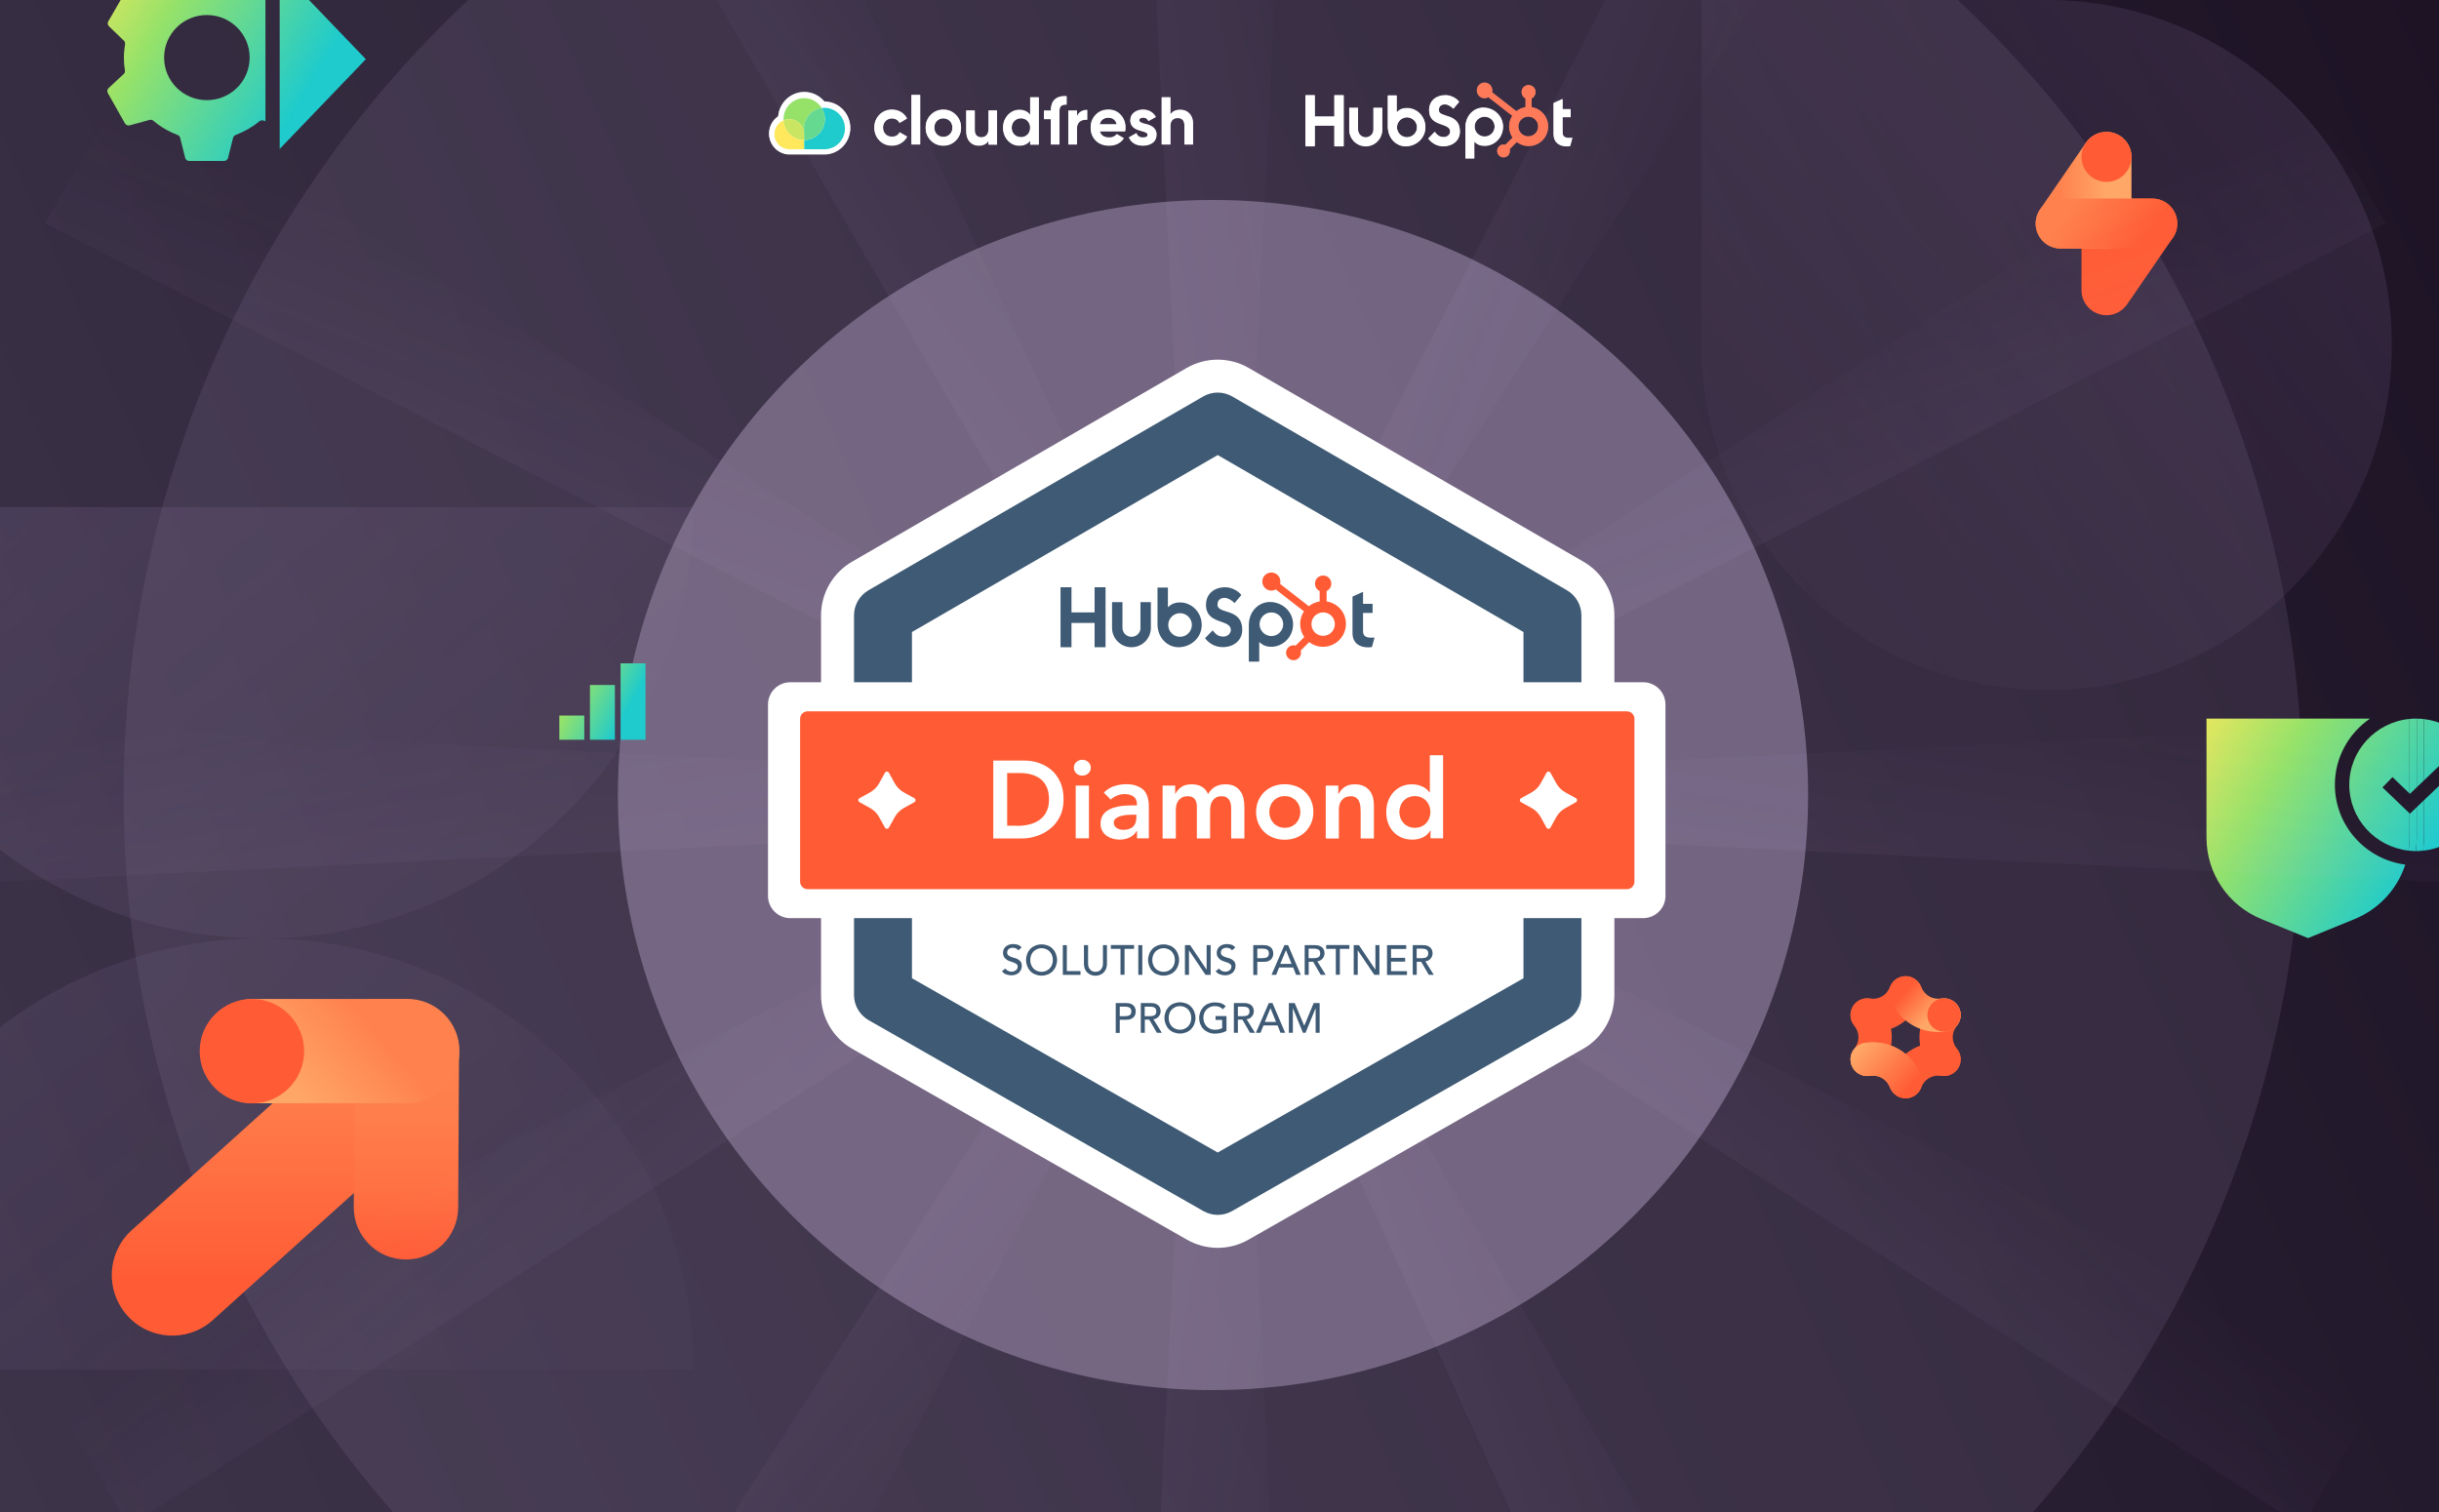 <svg width="1500" height="930" viewBox="0 0 1500 930" fill="none" xmlns="http://www.w3.org/2000/svg">
<g clip-path="url(#clip0_39781_9834)">
<rect width="1500" height="930" fill="url(#paint0_linear_39781_9834)"/>
<path d="M485.599 94.776C478.653 94.776 473 89.044 473 82.001C473 77.729 475.086 73.787 478.594 71.401C479.314 63.01 486.304 56.478 494.635 56.478C499.411 56.478 503.895 58.612 506.986 62.343C515.781 62.373 522.925 69.638 522.925 78.559C522.925 87.481 515.748 94.776 506.931 94.776H485.599Z" fill="white"/>
<path d="M506.924 62.917C506.854 62.917 506.788 62.928 506.723 62.928C503.818 59.294 499.393 57.052 494.631 57.052C486.421 57.052 479.694 63.543 479.135 71.727C475.791 73.895 473.562 77.685 473.562 82.001C473.562 88.729 478.959 94.201 485.595 94.201H506.924C515.43 94.201 522.351 87.184 522.351 78.559C522.351 69.934 515.43 62.917 506.924 62.917Z" fill="white"/>
<path d="M507.074 66.043C506.491 66.043 505.923 66.089 505.362 66.164C505.808 66.889 506.194 67.66 506.491 68.473C507.003 69.871 507.285 71.383 507.285 72.959C507.285 78.505 503.822 83.236 498.963 85.041C497.597 85.552 496.119 85.827 494.586 85.827C494.568 85.827 494.534 85.827 494.516 85.827L494.534 91.523H507.077C514.023 91.523 519.65 85.819 519.65 78.787C519.65 71.755 514.019 66.043 507.074 66.043Z" fill="#1FCBCC"/>
<path d="M494.504 81.581C494.504 80.491 494.504 79.509 494.504 78.78C494.504 72.335 499.233 67.01 505.365 66.164C503.12 62.52 499.137 60.091 494.586 60.091C487.57 60.091 481.883 65.852 481.883 72.955C481.883 73.214 481.894 73.474 481.909 73.733C482.985 73.278 484.166 73.03 485.406 73.03C490.216 73.03 494.155 76.802 494.504 81.585V81.581Z" fill="#96E269"/>
<path d="M494.5 78.78C494.5 79.513 494.5 80.491 494.5 81.581C494.5 81.581 494.5 82.108 494.5 82.341C494.5 83.025 494.507 84.334 494.507 85.819C494.526 85.819 494.559 85.819 494.578 85.819C496.114 85.819 497.588 85.545 498.954 85.033C503.809 83.228 507.277 78.498 507.277 72.951C507.277 71.376 506.994 69.868 506.482 68.465C506.185 67.653 505.799 66.882 505.354 66.156C499.221 67.002 494.492 72.327 494.492 78.772L494.5 78.78Z" fill="#96E269"/>
<path opacity="0.4" d="M494.5 78.78C494.5 79.513 494.5 80.491 494.5 81.581C494.5 81.581 494.5 82.108 494.5 82.341C494.5 83.025 494.507 84.334 494.507 85.819C494.526 85.819 494.559 85.819 494.578 85.819C496.114 85.819 497.588 85.545 498.954 85.033C503.809 83.228 507.277 78.498 507.277 72.951C507.277 71.376 506.994 69.868 506.482 68.465C506.185 67.653 505.799 66.882 505.354 66.156C499.221 67.002 494.492 72.327 494.492 78.772L494.5 78.78Z" fill="#1FCBCC"/>
<path d="M481.909 73.733C478.605 75.125 476.281 78.422 476.281 82.273C476.281 87.38 480.368 91.516 485.406 91.516H494.53C494.53 91.516 494.522 88.839 494.511 85.819C487.789 85.781 482.302 80.453 481.905 73.733H481.909Z" fill="#FFE85B"/>
<path d="M494.52 85.819C494.517 84.401 494.513 82.909 494.509 81.581C494.16 76.798 490.222 73.026 485.411 73.026C484.171 73.026 482.991 73.278 481.914 73.73C482.311 80.449 487.794 85.778 494.52 85.815V85.819Z" fill="#FFE85B"/>
<path opacity="0.5" d="M494.52 85.819C494.517 84.401 494.513 82.909 494.509 81.581C494.16 76.798 490.222 73.026 485.411 73.026C484.171 73.026 482.991 73.278 481.914 73.73C482.311 80.449 487.794 85.778 494.52 85.815V85.819Z" fill="#96E269"/>
<path d="M540.82 86.18C538.765 84.052 537.734 81.463 537.734 78.335C537.734 75.206 538.761 72.618 540.82 70.489C542.917 68.36 545.506 67.317 548.591 67.317C552.578 67.317 556.113 69.402 557.8 72.701L553.238 75.413C552.414 73.7 550.649 72.618 548.552 72.618C545.385 72.618 543.042 74.996 543.042 78.335C543.042 79.964 543.577 81.34 544.604 82.426C545.631 83.469 546.947 84.012 548.552 84.012C550.688 84.012 552.457 82.969 553.281 81.256L557.886 83.928C556.078 87.227 552.582 89.356 548.595 89.356C545.51 89.356 542.921 88.313 540.823 86.184L540.82 86.18Z" fill="white"/>
<path d="M560.562 88.634V58.285H565.912V88.634H560.562Z" fill="white"/>
<path d="M580.154 89.356C577.11 89.356 574.52 88.313 572.422 86.184C570.324 84.055 569.297 81.425 569.297 78.337C569.297 75.248 570.324 72.658 572.422 70.533C574.52 68.407 577.11 67.317 580.154 67.317C583.197 67.317 585.787 68.403 587.885 70.533C589.983 72.662 591.053 75.248 591.053 78.337C591.053 81.425 589.983 84.055 587.885 86.184C585.787 88.313 583.197 89.356 580.154 89.356ZM580.154 84.098C581.759 84.098 583.072 83.555 584.142 82.468C585.213 81.382 585.748 80.006 585.748 78.337C585.748 76.667 585.213 75.291 584.142 74.205C583.072 73.118 581.755 72.575 580.154 72.575C578.552 72.575 577.235 73.118 576.165 74.205C575.137 75.291 574.602 76.667 574.602 78.337C574.602 80.006 575.137 81.382 576.165 82.468C577.235 83.555 578.552 84.098 580.154 84.098Z" fill="white"/>
<path d="M607.947 67.859H613.169V88.772H607.947V86.428C606.693 88.395 604.667 89.356 601.918 89.356C599.691 89.356 597.869 88.601 596.411 87.056C594.996 85.51 594.266 83.417 594.266 80.699V67.859H599.487V80.028C599.487 82.829 601.068 84.334 603.494 84.334C606.205 84.334 607.947 82.618 607.947 79.15V67.859Z" fill="white"/>
<path d="M633.559 59.73H638.849V88.776H633.559V86.328C632.001 88.362 629.788 89.356 626.917 89.356C624.046 89.356 621.791 88.319 619.824 86.202C617.896 84.085 616.914 81.471 616.914 78.4C616.914 75.329 617.9 72.755 619.824 70.642C621.791 68.525 624.171 67.445 626.917 67.445C629.663 67.445 632.001 68.442 633.559 70.472V59.73ZM627.899 84.255C629.539 84.255 630.89 83.715 631.958 82.634C633.025 81.515 633.559 80.103 633.559 78.4C633.559 76.697 633.025 75.29 631.958 74.21C630.89 73.09 629.539 72.55 627.899 72.55C626.259 72.55 624.907 73.09 623.797 74.21C622.73 75.29 622.196 76.701 622.196 78.4C622.196 80.099 622.73 81.515 623.797 82.634C624.903 83.715 626.259 84.255 627.899 84.255Z" fill="white"/>
<path d="M662.353 71.478C663.34 68.824 665.817 67.498 668.623 67.498V73.466C667.012 73.257 665.531 73.588 664.249 74.462C662.972 75.332 662.353 76.741 662.353 78.729V88.633H657.031V67.915H662.353V71.478Z" fill="white"/>
<path d="M676.361 80.549C677.065 83.178 679.012 84.471 682.197 84.471C684.226 84.471 685.799 83.761 686.833 82.385L691.139 84.891C689.11 87.853 686.09 89.356 682.114 89.356C678.677 89.356 675.944 88.313 673.876 86.227C671.808 84.142 670.773 81.509 670.773 78.337C670.773 75.164 671.808 72.575 673.837 70.489C675.866 68.36 678.512 67.317 681.701 67.317C684.721 67.317 687.25 68.36 689.192 70.489C691.178 72.618 692.173 75.208 692.173 78.337C692.173 79.046 692.09 79.756 691.965 80.549H676.357H676.361ZM686.833 76.374C686.212 73.534 684.143 72.159 681.701 72.159C678.846 72.159 676.9 73.701 676.279 76.374H686.833Z" fill="white"/>
<path d="M704.363 76.122C707.37 76.749 711.285 78.208 711.246 82.676C711.246 84.805 710.463 86.474 708.854 87.643C707.287 88.769 705.31 89.356 702.961 89.356C698.717 89.356 695.832 87.687 694.305 84.388L698.921 81.76C699.539 83.556 700.859 84.472 702.961 84.472C704.856 84.472 705.804 83.889 705.804 82.676C705.804 81.55 704.155 80.923 702.053 80.38C699.003 79.587 695.17 78.295 695.17 73.954C695.17 71.908 695.914 70.282 697.398 69.113C698.921 67.904 700.777 67.317 703 67.317C706.34 67.317 709.226 68.903 710.831 71.741L706.297 74.247C705.639 72.828 704.523 72.118 703 72.118C701.642 72.118 700.612 72.784 700.612 73.831C700.612 74.957 702.26 75.583 704.363 76.126V76.122Z" fill="white"/>
<path d="M731.495 69.678C732.98 71.208 733.721 73.271 733.721 75.955V88.633H728.4V76.618C728.4 73.852 726.79 72.365 724.318 72.365C721.556 72.365 719.781 74.06 719.781 77.484V88.633H714.461V59.73H719.781V70.302C721.058 68.36 723.123 67.41 725.928 67.41C728.197 67.41 730.054 68.156 731.495 69.682V69.678Z" fill="white"/>
<path d="M651.603 67.909V67.7C651.603 65.129 653.041 63.971 655.964 64.176V59.037C649.547 58.663 646.295 61.856 646.295 67.7V67.909H642.055V73.048H646.295V88.634H651.603V67.909Z" fill="white"/>
<g clip-path="url(#clip1_39781_9834)">
<path d="M820.644 58.423V71.546H808.587V58.423H802.867V89.75H808.589V77.053H820.642V89.75H826.365V58.423H820.644ZM844.679 79.625C844.679 80.88 844.18 82.085 843.293 82.972C842.405 83.86 841.2 84.359 839.945 84.359C838.689 84.359 837.485 83.86 836.597 82.972C835.709 82.085 835.21 80.88 835.21 79.625V66.206H829.783V79.625C829.783 82.317 830.852 84.899 832.756 86.803C834.66 88.707 837.242 89.776 839.935 89.776C842.627 89.776 845.209 88.707 847.113 86.803C849.017 84.899 850.087 82.317 850.087 79.625V66.206H844.679V79.625ZM884.895 67.588C884.895 64.837 886.714 63.965 888.707 63.965C890.315 63.965 892.436 65.188 893.825 66.672L897.379 62.481C895.604 60.081 892.005 58.423 889.059 58.423C883.17 58.423 878.912 61.871 878.912 67.588C878.912 78.195 891.875 74.829 891.875 80.766C891.875 82.596 890.098 84.213 888.063 84.213C884.853 84.213 883.812 82.644 882.338 80.984L878.393 85.086C880.917 88.183 884.029 89.756 887.756 89.756C893.351 89.756 897.851 86.266 897.851 80.809C897.851 69.035 884.886 72.694 884.886 67.588M965.097 84.746C961.89 84.746 960.978 83.358 960.978 81.234V71.826H965.964V67.06H960.978V60.772L955.475 63.242V82.403C955.475 87.304 958.857 89.773 963.493 89.773C964.22 89.786 964.948 89.727 965.664 89.6L967.006 84.657C966.401 84.699 965.705 84.741 965.097 84.741M865.339 66.362C862.651 66.362 860.774 67.142 858.959 68.922V58.61H853.524V77.723C853.524 84.877 858.696 89.78 864.509 89.78C870.957 89.78 876.629 84.79 876.629 78.073C876.629 71.439 871.409 66.367 865.339 66.367M865.305 84.309C864.495 84.309 863.693 84.149 862.944 83.839C862.196 83.529 861.516 83.075 860.943 82.502C860.371 81.929 859.916 81.249 859.606 80.501C859.296 79.753 859.137 78.951 859.137 78.14C859.137 77.33 859.296 76.528 859.606 75.78C859.916 75.031 860.371 74.352 860.943 73.779C861.516 73.206 862.196 72.752 862.944 72.442C863.693 72.132 864.495 71.972 865.305 71.972C866.941 71.972 868.51 72.622 869.667 73.779C870.824 74.936 871.473 76.504 871.473 78.14C871.473 79.776 870.824 81.345 869.667 82.502C868.51 83.659 866.941 84.309 865.305 84.309ZM924.367 77.788C924.367 71.058 918.707 66.082 912.247 66.082C906.436 66.082 901.262 70.983 901.262 78.138V97.262H906.697V86.937C908.509 88.713 910.389 89.496 913.074 89.496C919.144 89.496 924.367 84.423 924.367 77.788ZM919.22 77.72C919.22 79.356 918.57 80.925 917.413 82.082C916.257 83.239 914.688 83.888 913.052 83.888C911.416 83.888 909.847 83.239 908.69 82.082C907.533 80.925 906.883 79.356 906.883 77.72C906.883 76.084 907.533 74.515 908.69 73.358C909.847 72.201 911.416 71.552 913.052 71.552C914.688 71.552 916.257 72.201 917.413 73.358C918.57 74.515 919.22 76.084 919.22 77.72Z" fill="white"/>
<path d="M941.925 65.818V60.357C942.647 60.019 943.258 59.484 943.687 58.813C944.117 58.142 944.346 57.362 944.35 56.566V56.441C944.35 54.118 942.467 52.235 940.144 52.235H940.019C938.904 52.235 937.834 52.678 937.045 53.467C936.256 54.255 935.813 55.325 935.813 56.441V56.566C935.817 57.362 936.047 58.142 936.476 58.813C936.905 59.484 937.517 60.019 938.238 60.357V65.818C936.164 66.136 934.21 66.996 932.575 68.311L917.597 56.645C917.704 56.259 917.76 55.863 917.766 55.465C917.768 54.528 917.491 53.611 916.972 52.831C916.453 52.05 915.714 51.441 914.849 51.081C913.983 50.721 913.031 50.626 912.111 50.807C911.191 50.988 910.346 51.438 909.682 52.1C909.019 52.761 908.566 53.605 908.382 54.524C908.197 55.443 908.29 56.396 908.647 57.263C909.005 58.129 909.611 58.87 910.389 59.392C911.168 59.914 912.084 60.193 913.021 60.194C913.841 60.19 914.646 59.971 915.355 59.559L930.104 71.036C928.779 73.038 928.088 75.392 928.12 77.793C928.153 80.193 928.908 82.528 930.287 84.493L925.801 88.98C925.438 88.864 925.06 88.803 924.68 88.797C923.91 88.798 923.158 89.027 922.519 89.455C921.88 89.882 921.381 90.49 921.087 91.201C920.793 91.912 920.716 92.694 920.866 93.449C921.017 94.203 921.387 94.896 921.931 95.44C922.475 95.984 923.168 96.355 923.923 96.505C924.677 96.656 925.46 96.579 926.171 96.285C926.881 95.99 927.489 95.492 927.917 94.853C928.345 94.213 928.574 93.461 928.574 92.692C928.569 92.311 928.508 91.933 928.391 91.571L932.829 87.131C934.277 88.246 935.96 89.014 937.749 89.377C939.539 89.74 941.389 89.689 943.156 89.227C944.923 88.765 946.56 87.905 947.944 86.712C949.327 85.519 950.419 84.026 951.136 82.346C951.853 80.666 952.175 78.845 952.08 77.021C951.984 75.197 951.472 73.419 950.583 71.824C949.694 70.229 948.451 68.858 946.95 67.817C945.45 66.776 943.731 66.092 941.925 65.818ZM940.086 83.78C939.265 83.803 938.449 83.661 937.685 83.363C936.92 83.064 936.223 82.616 935.635 82.044C935.047 81.472 934.58 80.787 934.261 80.032C933.941 79.276 933.777 78.463 933.777 77.643C933.777 76.823 933.941 76.01 934.261 75.254C934.58 74.499 935.047 73.814 935.635 73.242C936.223 72.67 936.92 72.222 937.685 71.923C938.449 71.625 939.265 71.483 940.086 71.506C941.675 71.561 943.181 72.232 944.286 73.376C945.392 74.52 946.01 76.048 946.01 77.638C946.011 79.229 945.395 80.758 944.291 81.903C943.187 83.048 941.681 83.72 940.092 83.777" fill="#FF7A59"/>
</g>
<path d="M426.428 311.975L-104 311.975C-104 458.44 14.749 577.189 161.214 577.189C307.679 577.189 426.428 458.44 426.428 311.975Z" fill="url(#paint1_linear_39781_9834)"/>
<path d="M161.214 577.185C14.749 577.185 -104 695.934 -104 842.399H426.428C426.428 695.934 307.679 577.185 161.214 577.185Z" fill="url(#paint2_linear_39781_9834)"/>
<path d="M1258.74 424.505C1141.5 424.505 1046.47 329.471 1046.47 212.241L1046.47 212.241L1046.47 -0.024L1258.74 -0.024C1375.97 -0.024 1471 95.01 1471 212.241C1471 329.471 1375.97 424.505 1258.74 424.505Z" fill="url(#paint3_linear_39781_9834)"/>
<g filter="url(#filter0_f_39781_9834)">
<circle cx="746" cy="489" r="366" fill="#7F708E" fill-opacity="0.84"/>
</g>
<g filter="url(#filter1_f_39781_9834)">
<circle cx="746" cy="489" r="670" fill="#7F708E" fill-opacity="0.2"/>
</g>
<path d="M276.504 680.761L130.368 812.412C114.829 825.885 91.315 824.221 77.843 808.681C64.729 793.56 65.909 770.779 80.518 757.102L226.661 625.436" fill="url(#paint4_linear_39781_9834)"/>
<path d="M218.087 646.812L217.571 742.414C217.475 760.144 231.77 774.596 249.501 774.691C267.232 774.788 281.691 760.492 281.786 742.761L282.303 647.159C282.4 629.429 268.104 614.977 250.373 614.881C232.642 614.785 218.184 629.081 218.087 646.812Z" fill="url(#paint5_linear_39781_9834)"/>
<path d="M282.569 646.46C282.576 664.169 268.232 678.535 250.515 678.542L156.005 678.594C138.296 678.601 123.929 664.257 123.922 646.54C123.907 628.831 138.259 614.465 155.968 614.458L250.479 614.406C268.188 614.399 282.562 628.743 282.569 646.46Z" fill="url(#paint6_linear_39781_9834)"/>
<path d="M154.932 678.695C172.674 678.695 187.058 664.311 187.058 646.568C187.058 628.825 172.674 614.441 154.932 614.441C137.188 614.441 122.805 628.825 122.805 646.568C122.805 664.311 137.188 678.695 154.932 678.695Z" fill="#FF5C35"/>
<g clip-path="url(#clip2_39781_9834)">
<path d="M1148.32 661.831C1146.4 661.831 1144.53 661.293 1142.9 660.279C1141.28 659.265 1139.97 657.815 1139.13 656.094C1138.29 654.373 1137.94 652.45 1138.14 650.545C1138.34 648.64 1139.07 646.828 1140.24 645.315C1142.05 642.988 1142.97 640.511 1142.97 637.953C1142.97 635.395 1142.05 632.918 1140.24 630.59C1139.41 629.53 1138.8 628.316 1138.44 627.019C1138.08 625.722 1137.98 624.366 1138.15 623.031C1138.31 621.695 1138.74 620.405 1139.41 619.234C1140.07 618.064 1140.96 617.036 1142.02 616.21C1143.08 615.384 1144.3 614.775 1145.6 614.419C1146.9 614.063 1148.25 613.967 1149.59 614.135C1150.92 614.304 1152.21 614.735 1153.38 615.402C1154.55 616.07 1155.57 616.962 1156.4 618.026C1161 623.947 1163.44 630.838 1163.44 637.953C1163.44 645.068 1161 651.959 1156.4 657.88C1155.44 659.11 1154.22 660.105 1152.82 660.79C1151.42 661.475 1149.88 661.831 1148.32 661.831Z" fill="#FF5C35"/>
<path d="M1195.59 661.832C1194.03 661.832 1192.49 661.476 1191.09 660.791C1189.69 660.107 1188.46 659.111 1187.51 657.881C1182.9 651.96 1180.47 645.07 1180.47 637.954C1180.47 630.839 1182.9 623.948 1187.51 618.028C1189.17 615.887 1191.62 614.496 1194.31 614.16C1197.01 613.824 1199.72 614.571 1201.86 616.236C1204.01 617.902 1205.4 620.349 1205.74 623.041C1206.07 625.733 1205.33 628.449 1203.66 630.592C1201.85 632.919 1200.94 635.396 1200.94 637.954C1200.94 640.512 1201.85 642.989 1203.66 645.317C1204.84 646.829 1205.57 648.641 1205.76 650.546C1205.96 652.452 1205.62 654.375 1204.78 656.095C1203.94 657.816 1202.63 659.266 1201 660.28C1199.38 661.295 1197.5 661.832 1195.59 661.832Z" fill="#FF5C35"/>
<path d="M1151.75 634.782C1150.13 634.781 1148.52 634.669 1146.92 634.446C1145.59 634.264 1144.3 633.822 1143.14 633.143C1141.98 632.464 1140.96 631.563 1140.15 630.491C1139.34 629.419 1138.74 628.197 1138.4 626.896C1138.06 625.594 1137.98 624.238 1138.17 622.905C1138.35 621.572 1138.8 620.289 1139.48 619.129C1140.16 617.968 1141.06 616.953 1142.13 616.142C1143.21 615.331 1144.43 614.739 1145.73 614.401C1147.03 614.063 1148.39 613.985 1149.72 614.172C1152.64 614.576 1155.25 614.132 1157.46 612.853C1159.68 611.574 1161.36 609.541 1162.48 606.809C1162.98 605.563 1163.73 604.429 1164.67 603.471C1165.61 602.513 1166.74 601.75 1167.98 601.227C1169.22 600.704 1170.55 600.43 1171.89 600.421C1173.24 600.412 1174.57 600.668 1175.81 601.174C1177.06 601.681 1178.19 602.428 1179.15 603.373C1180.11 604.318 1180.87 605.443 1181.39 606.682C1181.91 607.921 1182.19 609.252 1182.19 610.596C1182.2 611.941 1181.94 613.274 1181.44 614.519C1178.61 621.467 1173.86 627.02 1167.7 630.578C1162.88 633.358 1157.44 634.782 1151.75 634.782Z" fill="#FF5C35"/>
<path d="M1171.96 675.476C1170.28 675.476 1168.63 675.064 1167.15 674.275C1165.67 673.487 1164.41 672.347 1163.47 670.955C1162.53 669.564 1161.95 667.963 1161.78 666.295C1161.61 664.627 1161.85 662.941 1162.48 661.388C1165.31 654.44 1170.06 648.887 1176.22 645.329C1182.38 641.772 1189.56 640.434 1196.99 641.461C1198.33 641.642 1199.61 642.085 1200.77 642.764C1201.94 643.442 1202.95 644.343 1203.77 645.415C1204.58 646.487 1205.17 647.709 1205.51 649.011C1205.86 650.313 1205.94 651.669 1205.75 653.002C1205.57 654.335 1205.12 655.619 1204.44 656.78C1203.76 657.94 1202.86 658.955 1201.78 659.766C1200.71 660.577 1199.49 661.169 1198.18 661.507C1196.88 661.844 1195.52 661.922 1194.19 661.735C1191.27 661.331 1188.67 661.775 1186.45 663.054C1184.24 664.333 1182.55 666.366 1181.44 669.098C1180.67 670.983 1179.36 672.597 1177.67 673.733C1175.98 674.869 1174 675.476 1171.96 675.476Z" fill="#FF5C35"/>
<path d="M1192.16 634.782C1186.47 634.782 1181.03 633.358 1176.21 630.578C1170.05 627.021 1165.3 621.468 1162.48 614.52C1161.46 612.006 1161.48 609.191 1162.53 606.693C1163.59 604.195 1165.59 602.217 1168.1 601.196C1170.62 600.174 1173.43 600.191 1175.93 601.244C1178.43 602.297 1180.41 604.299 1181.44 606.81C1182.55 609.541 1184.23 611.574 1186.45 612.853C1188.66 614.132 1191.27 614.576 1194.19 614.172C1195.52 613.986 1196.88 614.064 1198.18 614.402C1199.48 614.74 1200.7 615.331 1201.78 616.142C1202.85 616.954 1203.75 617.968 1204.43 619.129C1205.11 620.289 1205.56 621.573 1205.74 622.906C1205.93 624.238 1205.85 625.594 1205.51 626.896C1205.17 628.198 1204.57 629.42 1203.76 630.491C1202.95 631.563 1201.93 632.464 1200.77 633.143C1199.61 633.822 1198.32 634.265 1196.99 634.447C1195.39 634.669 1193.78 634.781 1192.16 634.782Z" fill="url(#paint7_linear_39781_9834)"/>
<path d="M1171.96 675.476C1169.92 675.476 1167.93 674.869 1166.25 673.733C1164.56 672.597 1163.25 670.983 1162.48 669.098C1161.37 666.366 1159.68 664.333 1157.47 663.054C1155.25 661.775 1152.65 661.331 1149.73 661.735C1148.39 661.922 1147.04 661.845 1145.73 661.507C1144.43 661.169 1143.21 660.578 1142.14 659.766C1141.06 658.955 1140.16 657.94 1139.48 656.779C1138.8 655.619 1138.35 654.335 1138.17 653.002C1137.98 651.669 1138.06 650.313 1138.4 649.011C1138.74 647.709 1139.34 646.487 1140.15 645.415C1140.96 644.343 1141.98 643.442 1143.14 642.763C1144.31 642.085 1145.59 641.642 1146.92 641.461C1154.35 640.434 1161.54 641.772 1167.7 645.329C1173.86 648.887 1178.61 654.44 1181.44 661.388C1182.07 662.941 1182.31 664.626 1182.14 666.295C1181.96 667.963 1181.38 669.564 1180.45 670.955C1179.51 672.347 1178.25 673.487 1176.77 674.276C1175.29 675.064 1173.64 675.476 1171.96 675.476Z" fill="url(#paint8_linear_39781_9834)"/>
<path d="M1195.59 634.542C1201.24 634.542 1205.82 629.96 1205.82 624.309C1205.82 618.657 1201.24 614.075 1195.59 614.075C1189.93 614.075 1185.35 618.657 1185.35 624.309C1185.35 629.96 1189.93 634.542 1195.59 634.542Z" fill="#FF5C35"/>
<path d="M1151.8 641.154C1157.5 641.154 1162.92 642.572 1167.72 645.338C1173.86 648.884 1178.6 654.445 1181.44 661.42C1181.95 662.666 1182.21 663.999 1182.2 665.345C1182.2 666.691 1181.92 668.022 1181.4 669.262C1180.88 670.503 1180.12 671.628 1179.16 672.574C1178.2 673.52 1177.07 674.268 1175.82 674.775C1174.58 675.281 1173.24 675.538 1171.9 675.528C1170.55 675.519 1169.22 675.244 1167.98 674.72C1166.74 674.195 1165.62 673.432 1164.67 672.473C1163.73 671.514 1162.99 670.378 1162.48 669.13C1161.36 666.371 1159.68 664.33 1157.48 663.063C1155.82 662.103 1153.92 661.62 1151.81 661.62C1151.11 661.621 1150.42 661.671 1149.73 661.768C1147.04 662.139 1144.31 661.428 1142.15 659.79C1139.99 658.151 1138.56 655.72 1138.19 653.032C1137.82 650.343 1138.53 647.617 1140.17 645.453C1141.81 643.289 1144.24 641.865 1146.93 641.493C1148.54 641.269 1150.17 641.156 1151.8 641.154Z" fill="url(#paint9_linear_39781_9834)"/>
</g>
<g clip-path="url(#clip3_39781_9834)">
<mask id="mask0_39781_9834" style="mask-type:luminance" maskUnits="userSpaceOnUse" x="1234" y="76" width="123" height="124">
<path d="M1357 76.001H1234V199H1357V76.001Z" fill="white"/>
</mask>
<g mask="url(#mask0_39781_9834)">
<path d="M1295.5 122.125C1291.42 122.125 1287.51 123.745 1284.63 126.628C1281.74 129.512 1280.13 133.422 1280.13 137.5V178.5C1280.12 181.781 1281.17 184.977 1283.12 187.619C1285.07 190.261 1287.81 192.211 1290.94 193.184C1294.07 194.158 1297.44 194.103 1300.54 193.028C1303.64 191.953 1306.31 189.915 1308.17 187.21L1336.36 146.21C1337.94 143.905 1338.87 141.212 1339.03 138.42C1339.2 135.628 1338.6 132.843 1337.31 130.365C1336.01 127.887 1334.06 125.811 1331.67 124.358C1329.28 122.907 1326.54 122.134 1323.74 122.125H1295.5Z" fill="#FF5C35"/>
<path d="M1295.51 152.876C1299.59 152.876 1303.5 151.256 1306.38 148.372C1309.26 145.489 1310.88 141.578 1310.88 137.501V96.501C1310.88 93.219 1309.83 90.024 1307.89 87.382C1305.94 84.741 1303.2 82.791 1300.07 81.817C1296.93 80.844 1293.57 80.899 1290.47 81.974C1287.37 83.048 1284.7 85.086 1282.84 87.79L1254.65 128.79C1253.06 131.099 1252.14 133.797 1251.97 136.594C1251.81 139.39 1252.41 142.179 1253.71 144.658C1255.02 147.138 1256.97 149.214 1259.37 150.662C1261.77 152.11 1264.52 152.876 1267.32 152.876H1295.51Z" fill="url(#paint10_linear_39781_9834)"/>
<path d="M1295.5 111.875C1303.99 111.875 1310.88 104.992 1310.88 96.501C1310.88 88.009 1303.99 81.126 1295.5 81.126C1287.01 81.126 1280.12 88.009 1280.12 96.501C1280.12 104.992 1287.01 111.875 1295.5 111.875Z" fill="#FF5C35"/>
<path d="M1323.7 152.875H1267.32C1263.24 152.875 1259.33 151.255 1256.45 148.372C1253.57 145.488 1251.95 141.578 1251.95 137.5C1251.95 133.422 1253.57 129.512 1256.45 126.628C1259.33 123.745 1263.24 122.125 1267.32 122.125H1323.7C1327.77 122.125 1331.68 123.745 1334.57 126.628C1337.45 129.512 1339.07 133.422 1339.07 137.5C1339.07 141.578 1337.45 145.488 1334.57 148.372C1331.68 151.255 1327.77 152.875 1323.7 152.875Z" fill="url(#paint11_linear_39781_9834)"/>
</g>
</g>
<path fill-rule="evenodd" clip-rule="evenodd" d="M137.968 -28C139.192 -28 140.201 -27.208 140.495 -25.992L143.665 -13.721C143.879 -12.937 144.459 -12.289 145.245 -12.001C150.727 -9.921 155.772 -6.977 160.165 -3.249C160.745 -2.745 161.611 -2.529 162.405 -2.745L162.398 -2.722L163.256 -2.954V74.514L161.817 74.105C161.023 73.889 160.157 74.106 159.513 74.61C155.184 78.194 150.282 80.993 144.952 83.001C144.157 83.289 143.585 83.929 143.371 84.721L140.264 97.064C139.978 98.208 138.969 99 137.817 99H116.335C115.183 99 114.174 98.216 113.888 97.064L110.79 84.721C110.568 83.937 109.996 83.289 109.202 83.001C103.72 80.921 98.675 77.978 94.282 74.25C93.71 73.746 92.843 73.53 92.049 73.746L79.727 77.114C78.575 77.402 77.423 76.897 76.843 75.897L66.325 57.242C65.745 56.235 65.959 54.947 66.825 54.155L76.12 45.475C76.7 44.971 76.986 44.116 76.843 43.324C76.406 40.74 76.192 38.228 76.192 35.572C76.192 32.708 76.486 29.98 76.915 27.253C77.058 26.389 76.772 25.605 76.192 25.029L67.04 16.205C66.182 15.413 66.031 14.126 66.611 13.118L77.352 -5.465C77.931 -6.473 79.084 -6.977 80.236 -6.617L92.486 -3.105C93.281 -2.89 94.138 -3.106 94.79 -3.609C99.12 -7.193 104.021 -9.993 109.352 -12.001C110.146 -12.289 110.726 -12.929 110.941 -13.721L114.04 -26.064C114.334 -27.208 115.342 -28 116.494 -28H137.968ZM127.227 9.238C112.673 9.238 100.923 20.933 100.923 35.42C100.924 49.907 112.665 61.602 127.227 61.602C141.789 61.602 153.539 49.907 153.539 35.42C153.539 20.933 141.781 9.238 127.227 9.238Z" fill="url(#paint12_linear_39781_9834)"/>
<path fill-rule="evenodd" clip-rule="evenodd" d="M188.041 56.587C188.028 57.003 187.915 57.42 187.701 57.795L176.96 76.378V76.369C176.388 77.369 175.227 77.874 174.075 77.514L172.002 76.93V-5.377L171.995 -5.369V-18.793L225 36.412L172.002 91.617V76.946L174.075 77.529C175.227 77.889 176.388 77.386 176.96 76.386L187.701 57.803C187.916 57.423 188.029 57.004 188.041 56.587ZM178.214 33.448C178.241 34.096 178.255 34.75 178.255 35.413C178.255 38.284 177.969 41.004 177.54 43.731C177.521 43.842 177.511 43.952 177.506 44.06C177.511 43.954 177.522 43.847 177.54 43.739C177.968 41.02 178.255 38.292 178.255 35.42C178.255 34.755 178.241 34.099 178.214 33.448ZM188.455 14.953C188.457 15.646 188.17 16.334 187.629 16.829L178.334 25.508C177.892 25.893 177.622 26.483 177.581 27.092C177.624 26.485 177.894 25.9 178.334 25.517L187.629 16.837C188.17 16.342 188.457 15.654 188.455 14.961V14.953Z" fill="url(#paint13_linear_39781_9834)"/>
<path d="M1527 482.74C1527 482.74 1527 482.772 1527 482.78C1527 482.764 1527 482.748 1527 482.74Z" fill="url(#paint14_linear_39781_9834)"/>
<path d="M1435.96 482.74C1435.96 465.869 1444.51 450.947 1457.55 442H1357V515.132C1357 537.235 1370.32 556.95 1390.93 565.361L1419.44 577L1447.95 565.361C1463.18 559.146 1474.41 546.765 1479.25 531.811C1454.85 528.568 1435.97 507.807 1435.97 482.74H1435.96Z" fill="url(#paint15_linear_39781_9834)"/>
<path d="M1444.82 482.74C1444.82 482.74 1444.82 482.772 1444.82 482.78C1444.82 482.764 1444.82 482.748 1444.82 482.74Z" fill="url(#paint16_linear_39781_9834)"/>
<path d="M1490.74 442.296V480.024L1503.38 467.938L1509.53 474.264L1490.74 492.23V515.132C1490.74 517.88 1490.56 520.588 1490.21 523.256C1510.84 521.115 1526.98 503.788 1527 482.78C1527 482.764 1527 482.748 1527 482.74C1527 461.899 1511.13 444.676 1490.74 442.296Z" fill="url(#paint17_linear_39781_9834)"/>
<path d="M1444.82 482.74C1444.82 482.74 1444.82 482.772 1444.82 482.78C1444.84 503.669 1460.8 520.923 1481.28 523.208C1481.67 520.564 1481.88 517.864 1481.88 515.124V500.25L1465.22 484.321L1471.38 477.995L1481.88 488.044V442.192C1461.11 444.205 1444.82 461.619 1444.82 482.732V482.74Z" fill="url(#paint18_linear_39781_9834)"/>
<path d="M1490.74 480.024V442.296C1489.29 442.128 1487.81 442.032 1486.31 442.016V484.265L1490.74 480.024Z" fill="url(#paint19_linear_39781_9834)"/>
<path d="M1490.74 515.132V492.23L1486.31 496.463V515.124C1486.31 517.944 1486.1 520.731 1485.71 523.463C1485.77 523.463 1485.85 523.463 1485.91 523.463C1486.49 523.463 1487.07 523.447 1487.65 523.423C1488.51 523.391 1489.37 523.327 1490.21 523.24C1490.56 520.572 1490.74 517.864 1490.74 515.116V515.132Z" fill="url(#paint20_linear_39781_9834)"/>
<path d="M1481.88 442.2V488.052L1482.12 488.275L1486.31 484.257V442.008C1486.18 442.008 1486.05 442 1485.91 442C1484.55 442 1483.21 442.072 1481.88 442.2Z" fill="url(#paint21_linear_39781_9834)"/>
<path d="M1481.88 500.258V515.132C1481.88 517.872 1481.67 520.564 1481.28 523.216C1482.24 523.32 1483.19 523.399 1484.17 523.439C1484.68 523.463 1485.19 523.479 1485.71 523.479C1486.1 520.739 1486.31 517.96 1486.31 515.14V496.479L1482.12 500.497L1481.88 500.274V500.258Z" fill="url(#paint22_linear_39781_9834)"/>
<path d="M378.169 421.315H362.827V455H378.169V421.315Z" fill="url(#paint23_linear_39781_9834)"/>
<path d="M359.341 440.116H344V455H359.341V440.116Z" fill="url(#paint24_linear_39781_9834)"/>
<path d="M397 408H381.659V455H397V408Z" fill="url(#paint25_linear_39781_9834)"/>
<path d="M735 505L735 482L1549 442L1549 545L735 505Z" fill="url(#paint26_linear_39781_9834)"/>
<path d="M760 505L760 482L-54 442L-54 545L760 505Z" fill="url(#paint27_linear_39781_9834)"/>
<path d="M736 481H759L799 1295H696L736 481Z" fill="url(#paint28_linear_39781_9834)"/>
<path d="M736 506L759 506L799 -308L696 -308L736 506Z" fill="url(#paint29_linear_39781_9834)"/>
<path d="M730.93 497.209L742.43 477.291L1467.37 849.649L1415.87 938.85L730.93 497.209Z" fill="url(#paint30_linear_39781_9834)"/>
<path d="M752.586 509.709L764.086 489.791L79.141 48.15L27.641 137.35L752.586 509.709Z" fill="url(#paint31_linear_39781_9834)"/>
<path d="M764.086 497.209L752.586 477.291L27.641 849.649L79.141 938.85L764.086 497.209Z" fill="url(#paint32_linear_39781_9834)"/>
<path d="M742.43 509.709L730.93 489.791L1415.87 48.15L1467.37 137.35L742.43 509.709Z" fill="url(#paint33_linear_39781_9834)"/>
<path d="M743.797 476.923L763.716 488.423L391.357 1213.37L302.156 1161.87L743.797 476.923Z" fill="url(#paint34_linear_39781_9834)"/>
<path d="M731.297 498.574L751.216 510.074L1192.86 -174.871L1103.66 -226.371L731.297 498.574Z" fill="url(#paint35_linear_39781_9834)"/>
<path d="M734.899 503.799L755.33 493.236L1164.71 1197.94L1073.21 1245.24L734.899 503.799Z" fill="url(#paint36_linear_39781_9834)"/>
<path d="M746.376 526.007L766.806 515.444L428.491 -226L336.996 -178.695L746.376 526.007Z" fill="url(#paint37_linear_39781_9834)"/>
<path d="M973.903 345.527L767.975 226.32C756.168 219.516 741.559 219.516 729.818 226.32L523.957 345.527C512.216 352.331 504.945 364.939 504.945 378.481V612.026C504.945 625.701 512.283 638.376 524.157 645.113L730.018 762.519C735.755 765.788 742.293 767.522 748.897 767.522C755.501 767.522 762.038 765.788 767.775 762.519L973.636 645.113C985.51 638.376 992.848 625.634 992.848 612.026V378.481C992.915 364.939 985.644 352.331 973.903 345.527Z" fill="white"/>
<path d="M748.899 747.243C745.83 747.243 742.828 746.443 740.093 744.909L534.232 627.502C528.695 624.3 525.227 618.43 525.227 612.026V378.481C525.227 372.144 528.629 366.274 534.099 363.072L739.96 243.864C745.497 240.662 752.301 240.662 757.838 243.864L963.699 363.072C969.169 366.274 972.571 372.144 972.571 378.481V612.026C972.571 618.43 969.169 624.367 963.565 627.502L757.704 744.909C755.036 746.443 751.967 747.243 748.899 747.243ZM560.849 601.686L748.899 708.886L936.949 601.686V388.754L748.899 279.887L560.849 388.754V601.686Z" fill="#3E5A74"/>
<path d="M1010.6 564.73H486.003C478.465 564.73 472.328 558.593 472.328 551.055V433.315C472.328 425.777 478.465 419.64 486.003 419.64H1010.6C1018.13 419.64 1024.27 425.777 1024.27 433.315V551.055C1024.27 558.593 1018.13 564.73 1010.6 564.73Z" fill="white"/>
<path d="M1000.59 546.919H496.673C494.138 546.919 492.07 544.851 492.07 542.316V442.121C492.07 439.586 494.138 437.518 496.673 437.518H1000.59C1003.12 437.518 1005.19 439.586 1005.19 442.121V542.25C1005.19 544.851 1003.12 546.919 1000.59 546.919Z" fill="#FF5C35"/>
<path d="M610.875 467.803H629.753C632.889 467.803 635.957 468.27 638.892 469.271C641.828 470.271 644.429 471.739 646.697 473.674C648.965 475.675 650.766 478.143 652.101 481.145C653.435 484.147 654.102 487.682 654.102 491.751C654.102 495.821 653.301 499.423 651.767 502.425C650.233 505.427 648.232 507.895 645.763 509.829C643.295 511.764 640.56 513.231 637.558 514.232C634.556 515.233 631.621 515.7 628.753 515.7H610.875V467.803ZM625.751 507.961C628.419 507.961 630.954 507.628 633.289 507.028C635.624 506.427 637.692 505.493 639.493 504.159C641.227 502.892 642.628 501.224 643.629 499.156C644.629 497.088 645.163 494.62 645.163 491.685C645.163 488.816 644.696 486.348 643.829 484.28C642.895 482.212 641.694 480.544 640.093 479.277C638.492 478.01 636.624 477.076 634.423 476.409C632.222 475.808 629.82 475.475 627.218 475.475H619.414V507.895H625.751V507.961Z" fill="white"/>
<path d="M660.438 472.206C660.438 470.872 660.904 469.738 661.905 468.804C662.906 467.803 664.106 467.336 665.574 467.336C667.042 467.336 668.309 467.803 669.31 468.737C670.31 469.671 670.844 470.805 670.844 472.206C670.844 473.607 670.31 474.741 669.31 475.675C668.309 476.609 667.042 477.076 665.574 477.076C664.106 477.076 662.839 476.609 661.905 475.608C660.904 474.608 660.438 473.474 660.438 472.206ZM661.572 483.213H669.71V515.633H661.572V483.213Z" fill="white"/>
<path d="M699.273 511.164H699.073C697.872 513.031 696.405 514.366 694.604 515.166C692.803 515.967 690.801 516.434 688.667 516.434C687.199 516.434 685.732 516.233 684.331 515.833C682.93 515.433 681.662 514.833 680.528 514.032C679.394 513.232 678.527 512.231 677.86 510.963C677.193 509.763 676.859 508.295 676.859 506.694C676.859 504.96 677.193 503.425 677.793 502.225C678.394 500.957 679.261 499.957 680.328 499.089C681.396 498.289 682.596 497.622 683.997 497.088C685.398 496.621 686.866 496.221 688.333 495.954C689.867 495.687 691.335 495.554 692.869 495.487C694.404 495.42 695.871 495.354 697.205 495.354H699.207V494.487C699.207 492.485 698.539 490.951 697.139 489.95C695.738 488.95 693.937 488.416 691.802 488.416C690.068 488.416 688.467 488.75 686.999 489.35C685.531 489.95 684.197 490.751 683.13 491.818L678.861 487.549C680.662 485.681 682.796 484.347 685.198 483.546C687.599 482.746 690.068 482.346 692.669 482.346C694.937 482.346 696.872 482.613 698.473 483.146C700.074 483.68 701.341 484.347 702.409 485.147C703.476 485.948 704.276 486.882 704.81 487.949C705.344 489.017 705.811 490.084 706.011 491.151C706.278 492.219 706.411 493.286 706.478 494.286C706.544 495.287 706.544 496.221 706.544 496.955V515.633H699.273V511.164ZM698.806 501.091H697.139C696.005 501.091 694.737 501.157 693.336 501.224C691.935 501.291 690.601 501.558 689.401 501.891C688.133 502.225 687.132 502.758 686.265 503.359C685.398 504.026 684.998 504.893 684.998 506.094C684.998 506.828 685.198 507.495 685.531 508.028C685.865 508.562 686.332 508.962 686.866 509.362C687.399 509.696 688 509.963 688.667 510.163C689.334 510.296 690.001 510.43 690.668 510.43C693.47 510.43 695.538 509.763 696.872 508.429C698.206 507.094 698.873 505.293 698.873 502.959V501.091H698.806Z" fill="white"/>
<path d="M715.008 483.213H722.746V488.282H722.879C723.613 486.748 724.747 485.414 726.348 484.213C727.949 483.012 730.084 482.412 732.819 482.412C737.889 482.412 741.291 484.413 742.958 488.416C744.159 486.348 745.627 484.814 747.361 483.88C749.096 482.879 751.23 482.412 753.632 482.412C755.766 482.412 757.634 482.746 759.102 483.479C760.569 484.213 761.77 485.214 762.704 486.481C763.638 487.749 764.305 489.216 764.705 490.884C765.106 492.552 765.306 494.42 765.306 496.354V515.699H757.167V497.288C757.167 496.287 757.101 495.353 756.9 494.42C756.7 493.486 756.434 492.685 755.967 492.018C755.5 491.351 754.899 490.751 754.165 490.35C753.432 489.95 752.431 489.75 751.164 489.75C749.896 489.75 748.829 490.017 747.962 490.484C747.094 490.951 746.361 491.618 745.827 492.352C745.293 493.152 744.826 494.019 744.626 495.087C744.359 496.087 744.226 497.155 744.226 498.155V515.699H736.088V496.354C736.088 494.353 735.687 492.685 734.82 491.551C733.953 490.35 732.552 489.75 730.551 489.75C729.217 489.75 728.083 489.95 727.149 490.417C726.215 490.884 725.481 491.484 724.881 492.218C724.28 492.952 723.813 493.886 723.546 494.887C723.28 495.887 723.146 496.888 723.146 498.022V515.766H715.008V483.213Z" fill="white"/>
<path d="M772.508 499.423C772.508 496.821 772.975 494.553 773.909 492.419C774.843 490.351 776.11 488.55 777.644 487.015C779.245 485.548 781.113 484.347 783.248 483.546C785.382 482.746 787.717 482.346 790.119 482.346C792.52 482.346 794.855 482.746 796.99 483.546C799.124 484.347 800.992 485.481 802.593 487.015C804.194 488.483 805.395 490.284 806.329 492.419C807.263 494.487 807.73 496.821 807.73 499.423C807.73 502.025 807.263 504.293 806.329 506.427C805.395 508.495 804.127 510.296 802.593 511.831C800.992 513.298 799.124 514.499 796.99 515.3C794.855 516.1 792.52 516.5 790.119 516.5C787.717 516.5 785.382 516.1 783.248 515.3C781.113 514.499 779.245 513.365 777.644 511.831C776.043 510.363 774.843 508.562 773.909 506.427C772.975 504.293 772.508 501.958 772.508 499.423ZM780.646 499.423C780.646 500.69 780.846 501.891 781.313 503.092C781.714 504.293 782.381 505.293 783.181 506.227C783.982 507.161 785.049 507.828 786.183 508.362C787.384 508.896 788.651 509.162 790.185 509.162C791.72 509.162 792.987 508.896 794.188 508.362C795.389 507.828 796.389 507.094 797.19 506.227C797.99 505.293 798.657 504.293 799.058 503.092C799.458 501.891 799.725 500.69 799.725 499.423C799.725 498.155 799.525 496.955 799.058 495.754C798.657 494.553 797.99 493.553 797.19 492.619C796.323 491.685 795.322 491.018 794.188 490.484C792.987 489.95 791.72 489.684 790.185 489.684C788.651 489.684 787.384 489.95 786.183 490.484C784.982 491.018 783.982 491.752 783.181 492.619C782.314 493.553 781.714 494.553 781.313 495.754C780.846 496.955 780.646 498.155 780.646 499.423Z" fill="white"/>
<path d="M815.336 483.213H823.074V488.416H823.207C823.941 486.815 825.142 485.414 826.743 484.213C828.344 483.012 830.479 482.412 833.147 482.412C835.282 482.412 837.149 482.746 838.684 483.479C840.218 484.213 841.419 485.147 842.353 486.348C843.287 487.549 843.954 488.883 844.354 490.417C844.754 491.951 844.954 493.552 844.954 495.22V515.699H836.816V499.289C836.816 498.355 836.749 497.355 836.683 496.287C836.616 495.153 836.349 494.153 835.949 493.152C835.548 492.152 834.948 491.351 834.148 490.751C833.347 490.084 832.213 489.75 830.812 489.75C829.478 489.75 828.344 489.95 827.41 490.417C826.476 490.884 825.742 491.484 825.142 492.218C824.542 492.952 824.075 493.886 823.808 494.887C823.541 495.887 823.408 496.888 823.408 498.022V515.766H815.336V483.213Z" fill="white"/>
<path d="M879.838 510.764H879.705C878.504 512.765 876.97 514.166 874.969 515.1C872.967 516.034 870.833 516.434 868.565 516.434C866.03 516.434 863.828 515.967 861.827 515.1C859.893 514.233 858.158 513.032 856.824 511.498C855.423 509.963 854.356 508.162 853.622 506.094C852.888 504.026 852.555 501.758 852.555 499.423C852.555 497.022 852.955 494.821 853.689 492.753C854.423 490.685 855.557 488.884 856.891 487.349C858.292 485.815 859.893 484.614 861.827 483.747C863.762 482.88 865.896 482.413 868.164 482.413C869.699 482.413 871.033 482.546 872.234 482.88C873.434 483.213 874.435 483.614 875.369 484.081C876.303 484.548 877.037 485.081 877.637 485.682C878.237 486.215 878.771 486.816 879.171 487.349H879.371V464.535H887.51V515.634H879.772V510.764H879.838ZM860.626 499.423C860.626 500.691 860.827 501.892 861.293 503.092C861.694 504.293 862.361 505.294 863.161 506.228C863.962 507.162 865.029 507.829 866.163 508.362C867.364 508.896 868.631 509.163 870.166 509.163C871.7 509.163 872.967 508.896 874.168 508.362C875.369 507.829 876.369 507.095 877.17 506.228C877.97 505.294 878.638 504.293 879.038 503.092C879.438 501.892 879.705 500.691 879.705 499.423C879.705 498.156 879.505 496.955 879.038 495.755C878.638 494.554 877.97 493.553 877.17 492.619C876.303 491.685 875.302 491.018 874.168 490.485C872.967 489.951 871.7 489.684 870.166 489.684C868.631 489.684 867.364 489.951 866.163 490.485C864.962 491.018 863.962 491.752 863.161 492.619C862.294 493.553 861.694 494.554 861.293 495.755C860.893 496.955 860.626 498.156 860.626 499.423Z" fill="white"/>
<path d="M618.338 595.749C618.805 596.416 619.338 596.883 620.072 597.217C620.739 597.55 621.473 597.684 622.207 597.684C622.607 597.684 623.074 597.617 623.474 597.484C623.875 597.35 624.275 597.15 624.675 596.883C625.009 596.617 625.342 596.283 625.542 595.949C625.742 595.549 625.876 595.149 625.876 594.615C625.876 593.882 625.676 593.348 625.209 593.014C624.742 592.681 624.208 592.347 623.541 592.08C622.874 591.814 622.14 591.613 621.406 591.347C620.606 591.147 619.872 590.813 619.205 590.346C618.538 589.946 618.004 589.345 617.537 588.678C617.07 588.011 616.87 587.011 616.87 585.877C616.87 585.343 617.004 584.742 617.204 584.142C617.404 583.542 617.804 583.008 618.271 582.474C618.738 582.007 619.405 581.541 620.206 581.207C621.006 580.873 621.94 580.673 623.007 580.673C624.008 580.673 624.942 580.807 625.876 581.074C626.81 581.34 627.61 581.941 628.277 582.741L626.276 584.542C625.943 584.075 625.542 583.675 624.942 583.408C624.342 583.142 623.741 582.941 623.007 582.941C622.34 582.941 621.74 583.008 621.273 583.208C620.806 583.408 620.472 583.608 620.206 583.875C619.939 584.142 619.739 584.476 619.605 584.809C619.472 585.143 619.405 585.41 619.405 585.743C619.405 586.544 619.605 587.144 620.072 587.544C620.539 587.945 621.073 588.278 621.74 588.545C622.407 588.812 623.141 589.012 623.941 589.212C624.742 589.412 625.476 589.679 626.076 590.079C626.743 590.479 627.277 590.946 627.744 591.547C628.211 592.147 628.411 593.014 628.411 594.148C628.411 595.016 628.211 595.816 627.877 596.55C627.543 597.284 627.077 597.817 626.543 598.351C625.943 598.818 625.275 599.218 624.542 599.485C623.741 599.752 622.941 599.885 622.073 599.885C620.873 599.885 619.805 599.685 618.738 599.285C617.671 598.885 616.87 598.218 616.203 597.35L618.338 595.749Z" fill="#3E5A74"/>
<path d="M640.563 600.085C639.162 600.085 637.894 599.819 636.694 599.352C635.493 598.885 634.492 598.218 633.692 597.35C632.825 596.483 632.224 595.483 631.757 594.282C631.29 593.081 631.023 591.88 631.023 590.479C631.023 589.145 631.29 587.878 631.757 586.677C632.224 585.476 632.891 584.476 633.692 583.609C634.559 582.741 635.56 582.074 636.694 581.607C637.894 581.14 639.162 580.874 640.563 580.874C641.964 580.874 643.231 581.14 644.432 581.607C645.632 582.074 646.633 582.741 647.434 583.609C648.301 584.476 648.901 585.476 649.368 586.677C649.835 587.878 650.102 589.145 650.102 590.479C650.102 591.814 649.835 593.081 649.368 594.282C648.901 595.483 648.234 596.483 647.434 597.35C646.566 598.218 645.566 598.885 644.432 599.352C643.231 599.819 641.964 600.085 640.563 600.085ZM640.563 597.751C641.63 597.751 642.564 597.551 643.431 597.15C644.298 596.75 644.965 596.216 645.632 595.616C646.233 594.949 646.7 594.215 647.033 593.281C647.367 592.414 647.5 591.48 647.5 590.479C647.5 589.479 647.367 588.545 647.033 587.678C646.7 586.811 646.233 586.01 645.632 585.343C645.032 584.676 644.298 584.142 643.431 583.809C642.564 583.408 641.63 583.208 640.563 583.208C639.495 583.208 638.561 583.408 637.694 583.809C636.827 584.209 636.16 584.743 635.493 585.343C634.892 586.01 634.426 586.744 634.092 587.678C633.758 588.545 633.625 589.479 633.625 590.479C633.625 591.48 633.758 592.414 634.092 593.281C634.426 594.148 634.892 594.949 635.493 595.616C636.093 596.283 636.827 596.817 637.694 597.15C638.561 597.551 639.562 597.751 640.563 597.751Z" fill="#3E5A74"/>
<path d="M653.641 581.34H656.109V597.284H664.514V599.618H653.641V581.34Z" fill="#3E5A74"/>
<path d="M669.176 581.34V592.547C669.176 593.148 669.242 593.681 669.376 594.348C669.509 594.949 669.776 595.549 670.176 596.016C670.51 596.55 671.043 596.95 671.577 597.284C672.177 597.617 672.911 597.75 673.712 597.75C674.579 597.75 675.313 597.617 675.913 597.284C676.513 596.95 676.98 596.55 677.314 596.016C677.647 595.482 677.914 594.949 678.114 594.348C678.248 593.748 678.315 593.148 678.315 592.547V581.34H680.783V592.948C680.783 594.015 680.583 595.015 680.249 595.883C679.916 596.75 679.382 597.484 678.781 598.151C678.114 598.818 677.381 599.285 676.513 599.618C675.646 599.952 674.712 600.152 673.712 600.152C672.711 600.152 671.777 599.952 670.91 599.618C670.043 599.285 669.309 598.751 668.642 598.151C667.975 597.484 667.508 596.75 667.174 595.883C666.841 595.015 666.641 594.015 666.641 592.948V581.34H669.176Z" fill="#3E5A74"/>
<path d="M689.058 583.608H683.188V581.273H697.463V583.608H691.593V599.551H689.125V583.608H689.058Z" fill="#3E5A74"/>
<path d="M700.062 581.34H702.531V599.618H700.062V581.34Z" fill="#3E5A74"/>
<path d="M715.61 600.085C714.209 600.085 712.941 599.819 711.74 599.352C710.54 598.885 709.539 598.218 708.739 597.35C707.871 596.483 707.271 595.483 706.804 594.282C706.337 593.081 706.07 591.88 706.07 590.479C706.07 589.145 706.337 587.878 706.804 586.677C707.271 585.476 707.938 584.476 708.739 583.609C709.606 582.741 710.606 582.074 711.74 581.607C712.941 581.14 714.209 580.874 715.61 580.874C717.01 580.874 718.278 581.14 719.479 581.607C720.679 582.074 721.68 582.741 722.48 583.609C723.348 584.476 723.948 585.476 724.415 586.677C724.882 587.878 725.149 589.145 725.149 590.479C725.149 591.814 724.882 593.081 724.415 594.282C723.948 595.483 723.281 596.483 722.48 597.35C721.613 598.218 720.613 598.885 719.479 599.352C718.278 599.819 717.01 600.085 715.61 600.085ZM715.61 597.751C716.677 597.751 717.611 597.551 718.478 597.15C719.345 596.75 720.012 596.216 720.679 595.616C721.28 594.949 721.747 594.215 722.08 593.281C722.414 592.414 722.547 591.48 722.547 590.479C722.547 589.479 722.414 588.545 722.08 587.678C721.747 586.811 721.28 586.01 720.679 585.343C720.079 584.676 719.345 584.142 718.478 583.809C717.611 583.408 716.677 583.208 715.61 583.208C714.542 583.208 713.608 583.408 712.741 583.809C711.874 584.209 711.207 584.743 710.54 585.343C709.939 586.01 709.472 586.744 709.139 587.678C708.805 588.545 708.672 589.479 708.672 590.479C708.672 591.48 708.805 592.414 709.139 593.281C709.472 594.148 709.939 594.949 710.54 595.616C711.14 596.283 711.874 596.817 712.741 597.15C713.608 597.551 714.542 597.751 715.61 597.751Z" fill="#3E5A74"/>
<path d="M728.68 581.34H731.948L742.021 596.35H742.088V581.34H744.556V599.618H741.421L731.281 584.609H731.215V599.618H728.746V581.34H728.68Z" fill="#3E5A74"/>
<path d="M749.767 595.749C750.234 596.416 750.768 596.883 751.502 597.217C752.169 597.55 752.903 597.684 753.637 597.684C754.037 597.684 754.504 597.617 754.904 597.484C755.304 597.35 755.704 597.15 756.105 596.883C756.438 596.617 756.772 596.283 756.972 595.949C757.172 595.549 757.305 595.149 757.305 594.615C757.305 593.882 757.105 593.348 756.638 593.014C756.171 592.681 755.638 592.347 754.971 592.08C754.304 591.814 753.57 591.613 752.836 591.347C752.036 591.147 751.302 590.813 750.635 590.346C749.968 589.946 749.434 589.345 748.967 588.678C748.5 588.011 748.3 587.011 748.3 585.877C748.3 585.343 748.433 584.742 748.633 584.142C748.834 583.542 749.234 583.008 749.701 582.474C750.168 582.007 750.835 581.541 751.635 581.207C752.436 580.873 753.37 580.673 754.437 580.673C755.438 580.673 756.372 580.807 757.305 581.074C758.239 581.34 759.04 581.941 759.707 582.741L757.706 584.542C757.372 584.075 756.972 583.675 756.372 583.408C755.771 583.142 755.171 582.941 754.437 582.941C753.77 582.941 753.17 583.008 752.703 583.208C752.236 583.408 751.902 583.608 751.635 583.875C751.368 584.142 751.168 584.476 751.035 584.809C750.901 585.143 750.835 585.41 750.835 585.743C750.835 586.544 751.035 587.144 751.502 587.544C751.969 587.945 752.502 588.278 753.17 588.545C753.837 588.812 754.57 589.012 755.371 589.212C756.171 589.412 756.905 589.679 757.506 590.079C758.173 590.479 758.706 590.946 759.173 591.547C759.64 592.147 759.84 593.014 759.84 594.148C759.84 595.016 759.64 595.816 759.307 596.55C758.973 597.284 758.506 597.817 757.973 598.351C757.372 598.818 756.705 599.218 755.971 599.485C755.171 599.752 754.37 599.885 753.503 599.885C752.302 599.885 751.235 599.685 750.168 599.285C749.1 598.885 748.3 598.218 747.633 597.35L749.767 595.749Z" fill="#3E5A74"/>
<path d="M770.781 581.34H777.185C778.386 581.34 779.32 581.474 780.054 581.807C780.787 582.141 781.388 582.541 781.855 583.008C782.322 583.475 782.589 584.075 782.789 584.676C782.989 585.276 783.056 585.876 783.056 586.477C783.056 587.077 782.989 587.611 782.789 588.278C782.589 588.878 782.322 589.412 781.855 589.946C781.388 590.413 780.787 590.813 780.054 591.146C779.32 591.48 778.319 591.613 777.185 591.613H773.249V599.685H770.781V581.34ZM773.249 589.345H776.518C776.985 589.345 777.452 589.279 777.919 589.212C778.386 589.145 778.786 589.012 779.186 588.812C779.587 588.611 779.854 588.278 780.054 587.944C780.254 587.544 780.387 587.077 780.387 586.41C780.387 585.743 780.254 585.276 780.054 584.876C779.854 584.476 779.52 584.209 779.186 584.009C778.786 583.809 778.386 583.675 777.919 583.608C777.452 583.542 776.985 583.475 776.518 583.475H773.249V589.345Z" fill="#3E5A74"/>
<path d="M789.915 581.34H792.183L799.988 599.618H797.119L795.318 595.082H786.646L784.845 599.618H781.977L789.915 581.34ZM794.318 592.881L790.915 584.476H790.849L787.38 592.881H794.318Z" fill="#3E5A74"/>
<path d="M802.32 581.34H808.724C809.925 581.34 810.859 581.474 811.593 581.807C812.327 582.141 812.927 582.541 813.394 583.008C813.861 583.475 814.128 584.075 814.328 584.676C814.528 585.276 814.595 585.876 814.595 586.477C814.595 587.077 814.461 587.611 814.261 588.145C814.061 588.678 813.727 589.145 813.394 589.612C812.994 590.079 812.527 590.413 811.993 590.746C811.459 591.08 810.792 591.213 810.125 591.28L815.328 599.618H812.26L807.59 591.547H804.855V599.618H802.387V581.34H802.32ZM804.789 589.345H808.057C808.524 589.345 808.991 589.279 809.458 589.212C809.925 589.145 810.325 589.012 810.726 588.812C811.126 588.611 811.393 588.278 811.593 587.944C811.793 587.544 811.926 587.077 811.926 586.41C811.926 585.743 811.793 585.276 811.593 584.876C811.393 584.476 811.059 584.209 810.726 584.009C810.325 583.809 809.925 583.675 809.458 583.608C808.991 583.542 808.524 583.475 808.057 583.475H804.789V589.345Z" fill="#3E5A74"/>
<path d="M821.48 583.608H815.609V581.273H829.885V583.608H824.015V599.551H821.546V583.608H821.48Z" fill="#3E5A74"/>
<path d="M832.477 581.34H835.745L845.818 596.35H845.885V581.34H848.353V599.618H845.218L835.078 584.609H835.011V599.618H832.543V581.34H832.477Z" fill="#3E5A74"/>
<path d="M853.023 581.34H864.831V583.675H855.492V589.145H864.164V591.48H855.492V597.35H865.298V599.685H853.023V581.34Z" fill="#3E5A74"/>
<path d="M868.773 581.34H875.177C876.378 581.34 877.312 581.474 878.046 581.807C878.78 582.141 879.38 582.541 879.847 583.008C880.314 583.475 880.581 584.075 880.781 584.676C880.981 585.276 881.048 585.876 881.048 586.477C881.048 587.077 880.914 587.611 880.714 588.145C880.514 588.678 880.181 589.145 879.847 589.612C879.447 590.079 878.98 590.413 878.446 590.746C877.912 591.08 877.245 591.213 876.578 591.28L881.782 599.618H878.713L874.043 591.547H871.308V599.618H868.84V581.34H868.773ZM871.242 589.345H874.51C874.977 589.345 875.444 589.279 875.911 589.212C876.378 589.145 876.778 589.012 877.179 588.812C877.579 588.611 877.846 588.278 878.046 587.944C878.246 587.544 878.379 587.077 878.379 586.41C878.379 585.743 878.246 585.276 878.046 584.876C877.846 584.476 877.512 584.209 877.179 584.009C876.778 583.809 876.378 583.675 875.911 583.608C875.444 583.542 874.977 583.475 874.51 583.475H871.242V589.345Z" fill="#3E5A74"/>
<path d="M686.188 616.962H692.591C693.792 616.962 694.726 617.095 695.46 617.429C696.194 617.762 696.794 618.163 697.261 618.63C697.728 619.097 697.995 619.697 698.195 620.297C698.395 620.898 698.462 621.498 698.462 622.098C698.462 622.699 698.395 623.232 698.195 623.9C697.995 624.5 697.728 625.034 697.261 625.567C696.794 626.034 696.194 626.434 695.46 626.768C694.726 627.102 693.726 627.235 692.591 627.235H688.656V635.307H686.188V616.962ZM688.656 625.034H691.924C692.391 625.034 692.858 624.967 693.325 624.9C693.792 624.833 694.192 624.7 694.593 624.5C694.993 624.3 695.26 623.966 695.46 623.633C695.66 623.232 695.793 622.766 695.793 622.098C695.793 621.431 695.66 620.964 695.46 620.564C695.26 620.164 694.926 619.897 694.593 619.697C694.192 619.497 693.792 619.363 693.325 619.297C692.858 619.23 692.391 619.163 691.924 619.163H688.656V625.034Z" fill="#3E5A74"/>
<path d="M701.531 616.962H707.935C709.136 616.962 710.07 617.095 710.804 617.429C711.537 617.762 712.138 618.163 712.605 618.63C713.072 619.097 713.339 619.697 713.539 620.297C713.739 620.898 713.806 621.498 713.806 622.098C713.806 622.699 713.672 623.232 713.472 623.766C713.272 624.3 712.938 624.767 712.605 625.234C712.205 625.701 711.738 626.034 711.204 626.368C710.67 626.701 710.003 626.835 709.336 626.901L714.539 635.24H711.471L706.801 627.168H704.066V635.24H701.598V616.962H701.531ZM703.999 625.034H707.268C707.735 625.034 708.202 624.967 708.669 624.9C709.136 624.833 709.536 624.7 709.936 624.5C710.337 624.3 710.604 623.966 710.804 623.633C711.004 623.232 711.137 622.766 711.137 622.098C711.137 621.431 711.004 620.964 710.804 620.564C710.604 620.164 710.27 619.897 709.936 619.697C709.536 619.497 709.136 619.363 708.669 619.297C708.202 619.23 707.735 619.163 707.268 619.163H703.999V625.034Z" fill="#3E5A74"/>
<path d="M725.688 635.708C724.287 635.708 723.019 635.441 721.819 634.974C720.618 634.507 719.617 633.84 718.817 632.973C717.95 632.105 717.349 631.105 716.882 629.904C716.415 628.703 716.148 627.502 716.148 626.102C716.148 624.767 716.415 623.5 716.882 622.299C717.349 621.098 718.016 620.098 718.817 619.231C719.684 618.363 720.685 617.696 721.819 617.229C723.019 616.762 724.287 616.496 725.688 616.496C727.089 616.496 728.356 616.762 729.557 617.229C730.758 617.696 731.758 618.363 732.559 619.231C733.426 620.098 734.026 621.098 734.493 622.299C734.96 623.5 735.227 624.767 735.227 626.102C735.227 627.436 734.96 628.703 734.493 629.904C734.026 631.105 733.359 632.105 732.559 632.973C731.691 633.84 730.691 634.507 729.557 634.974C728.356 635.441 727.089 635.708 725.688 635.708ZM725.688 633.373C726.755 633.373 727.689 633.173 728.556 632.772C729.423 632.372 730.09 631.838 730.758 631.238C731.358 630.571 731.825 629.837 732.158 628.903C732.492 628.036 732.625 627.102 732.625 626.102C732.625 625.101 732.492 624.167 732.158 623.3C731.825 622.433 731.358 621.632 730.758 620.965C730.157 620.298 729.423 619.764 728.556 619.431C727.689 619.031 726.755 618.83 725.688 618.83C724.62 618.83 723.686 619.031 722.819 619.431C721.952 619.831 721.285 620.365 720.618 620.965C720.018 621.632 719.551 622.366 719.217 623.3C718.883 624.167 718.75 625.101 718.75 626.102C718.75 627.102 718.883 628.036 719.217 628.903C719.551 629.771 720.018 630.571 720.618 631.238C721.218 631.905 721.952 632.439 722.819 632.772C723.686 633.173 724.62 633.373 725.688 633.373Z" fill="#3E5A74"/>
<path d="M754.303 625.034V634.04C753.836 634.306 753.369 634.573 752.768 634.773C752.168 634.973 751.634 635.174 750.967 635.307C750.3 635.44 749.766 635.574 749.099 635.64C748.499 635.707 747.899 635.774 747.298 635.774C745.764 635.774 744.363 635.507 743.162 634.973C741.962 634.44 740.894 633.773 740.094 632.905C739.227 632.038 738.626 631.038 738.159 629.837C737.692 628.636 737.492 627.435 737.492 626.168C737.492 624.834 737.759 623.566 738.226 622.366C738.693 621.165 739.36 620.164 740.161 619.297C741.028 618.43 742.028 617.763 743.162 617.296C744.363 616.829 745.631 616.562 747.031 616.562C748.699 616.562 750.1 616.762 751.167 617.162C752.235 617.563 753.102 618.163 753.836 618.897L752.101 620.765C751.367 620.031 750.567 619.564 749.7 619.23C748.833 618.964 747.965 618.83 747.031 618.83C745.964 618.83 745.03 619.03 744.163 619.43C743.296 619.831 742.629 620.364 741.962 620.965C741.361 621.632 740.894 622.366 740.561 623.3C740.227 624.167 740.094 625.101 740.094 626.101C740.094 627.102 740.294 628.102 740.627 628.97C740.961 629.837 741.495 630.637 742.095 631.304C742.762 631.972 743.496 632.439 744.363 632.839C745.23 633.239 746.164 633.372 747.165 633.372C748.032 633.372 748.899 633.306 749.633 633.106C750.367 632.905 751.101 632.705 751.634 632.372V627.302H747.565V624.967H754.303V625.034Z" fill="#3E5A74"/>
<path d="M758.836 616.962H765.24C766.441 616.962 767.375 617.095 768.108 617.429C768.842 617.762 769.443 618.163 769.909 618.63C770.376 619.097 770.643 619.697 770.843 620.297C771.044 620.898 771.11 621.498 771.11 622.098C771.11 622.699 770.977 623.232 770.777 623.766C770.577 624.3 770.243 624.767 769.909 625.234C769.509 625.701 769.042 626.034 768.509 626.368C767.975 626.701 767.308 626.835 766.641 626.901L771.844 635.24H768.775L764.106 627.168H761.304V635.24H758.836V616.962ZM761.304 625.034H764.573C765.04 625.034 765.507 624.967 765.974 624.9C766.441 624.833 766.841 624.7 767.241 624.5C767.641 624.3 767.908 623.966 768.108 623.633C768.308 623.232 768.442 622.766 768.442 622.098C768.442 621.431 768.308 620.964 768.108 620.564C767.908 620.164 767.575 619.897 767.241 619.697C766.841 619.497 766.441 619.363 765.974 619.297C765.507 619.23 765.04 619.163 764.573 619.163H761.304V625.034Z" fill="#3E5A74"/>
<path d="M780.313 616.962H782.581L790.386 635.24H787.518L785.717 630.704H777.045L775.243 635.24H772.375L780.313 616.962ZM784.783 628.569L781.381 620.164H781.314L777.845 628.569H784.783Z" fill="#3E5A74"/>
<path d="M792.578 616.962H796.247L802.051 630.77H802.184L807.921 616.962H811.59V635.24H809.122V620.231H809.055L802.918 635.24H801.317L795.18 620.231H795.113V635.24H792.645V616.962H792.578Z" fill="#3E5A74"/>
<path d="M957.098 502.625L953.563 509.029C953.029 510.029 951.628 510.029 951.095 509.029L947.559 502.625C946.225 500.223 944.29 498.289 941.889 496.955L935.485 493.419C934.484 492.885 934.484 491.485 935.485 490.951L941.889 487.415C944.29 486.081 946.225 484.147 947.559 481.745L951.095 475.341C951.628 474.341 953.029 474.341 953.563 475.341L957.098 481.745C958.432 484.147 960.367 486.081 962.768 487.415L969.172 490.951C970.173 491.485 970.173 492.885 969.172 493.419L962.768 497.021C960.367 498.289 958.366 500.29 957.098 502.625Z" fill="white"/>
<path d="M550.239 502.625L546.703 509.029C546.17 510.029 544.769 510.029 544.235 509.029L540.7 502.625C539.365 500.223 537.431 498.289 535.029 496.955L528.625 493.419C527.625 492.885 527.625 491.485 528.625 490.951L535.029 487.415C537.431 486.081 539.365 484.147 540.7 481.745L544.235 475.341C544.769 474.341 546.17 474.341 546.703 475.341L550.239 481.745C551.573 484.147 553.508 486.081 555.909 487.415L562.313 490.951C563.314 491.485 563.314 492.885 562.313 493.419L555.909 496.955C553.508 498.289 551.506 500.29 550.239 502.625Z" fill="white"/>
<path d="M673.181 361.204V376.68H658.972V361.204H652.234V398.094H658.972V383.151H673.181V398.094H679.918V361.204H673.181Z" fill="#3E5A74"/>
<path d="M701.458 386.153C701.458 389.221 698.99 391.689 695.855 391.689C692.786 391.689 690.318 389.221 690.318 386.153V370.343H683.914V386.153C683.914 392.757 689.251 398.093 695.855 398.093C702.459 398.093 707.796 392.757 707.796 386.153V370.343H701.392V386.153H701.458Z" fill="#3E5A74"/>
<path d="M748.765 372.011C748.765 368.742 750.9 367.742 753.235 367.742C755.102 367.742 757.637 369.209 759.238 370.943L763.441 366.007C761.373 363.205 757.104 361.204 753.635 361.204C746.697 361.204 741.694 365.273 741.694 372.011C741.694 384.485 756.97 380.549 756.97 387.487C756.97 389.622 754.902 391.556 752.501 391.556C748.698 391.556 747.498 389.688 745.763 387.754L741.094 392.557C744.029 396.226 747.698 398.027 752.101 398.027C758.705 398.027 763.975 393.891 763.975 387.487C764.041 373.679 748.765 378.015 748.765 372.011Z" fill="#3E5A74"/>
<path d="M843.145 392.223C839.343 392.223 838.275 390.622 838.275 388.087V377.014H844.146V371.41H838.275V364.006L831.805 366.941V389.488C831.805 395.225 835.807 398.16 841.211 398.16C842.011 398.16 843.145 398.094 843.745 397.96L845.346 392.157C844.679 392.157 843.879 392.223 843.145 392.223Z" fill="#3E5A74"/>
<path d="M725.742 370.543C722.607 370.543 720.339 371.477 718.271 373.545V361.404H711.867V383.885C711.867 392.29 717.938 398.094 724.809 398.094C732.413 398.094 739.084 392.223 739.084 384.352C739.017 376.547 732.88 370.543 725.742 370.543ZM725.742 391.69C721.74 391.69 718.471 388.421 718.471 384.419C718.471 380.416 721.74 377.147 725.742 377.147C729.745 377.147 733.014 380.416 733.014 384.419C732.947 388.421 729.745 391.69 725.742 391.69Z" fill="#3E5A74"/>
<path d="M795.248 384.018C795.248 376.08 788.577 370.276 780.973 370.276C774.102 370.276 768.031 376.013 768.031 384.485V406.966H774.435V394.825C776.57 396.893 778.771 397.827 781.907 397.827C789.044 397.76 795.248 391.823 795.248 384.018ZM789.178 383.952C789.178 387.954 785.909 391.223 781.907 391.223C777.904 391.223 774.635 387.954 774.635 383.952C774.635 379.949 777.904 376.68 781.907 376.68C785.909 376.68 789.178 379.949 789.178 383.952Z" fill="#3E5A74"/>
<path d="M815.878 369.943V363.539C817.546 362.739 818.747 361.071 818.747 359.07V358.937C818.747 356.202 816.545 354 813.81 354H813.677C810.942 354 808.74 356.202 808.74 358.937V359.07C808.74 361.071 809.941 362.739 811.609 363.539V369.943C809.141 370.344 806.806 371.344 804.938 372.879L787.26 359.137C787.394 358.67 787.461 358.203 787.461 357.736C787.461 354.667 784.992 352.132 781.924 352.132C778.855 352.132 776.32 354.601 776.32 357.669C776.32 360.738 778.789 363.273 781.857 363.273C782.858 363.273 783.792 363.006 784.592 362.539L801.936 376.014C800.469 378.215 799.601 380.884 799.601 383.752C799.601 386.754 800.535 389.556 802.136 391.824L796.866 397.094C796.466 396.96 795.999 396.893 795.532 396.893C792.997 396.893 790.929 398.961 790.929 401.496C790.929 404.031 792.997 406.099 795.532 406.099C798.067 406.099 800.135 404.031 800.135 401.496C800.135 401.029 800.068 400.629 799.935 400.162L805.138 394.959C807.54 396.76 810.475 397.827 813.677 397.827C821.482 397.827 827.752 391.49 827.752 383.752C827.819 376.814 822.682 370.944 815.878 369.943ZM813.744 391.09C809.741 391.09 806.539 387.888 806.539 383.885C806.539 379.883 809.741 376.681 813.744 376.681C817.746 376.681 820.948 379.883 820.948 383.885C820.948 387.821 817.746 391.09 813.744 391.09Z" fill="#FF5C35"/>
<path d="M485.599 95.055C478.653 95.055 473 89.324 473 82.281C473 78.009 475.086 74.067 478.594 71.681C479.314 63.29 486.304 56.758 494.635 56.758C499.411 56.758 503.895 58.892 506.986 62.623C515.781 62.652 522.925 69.918 522.925 78.839C522.925 87.76 515.748 95.055 506.931 95.055H485.599Z" fill="white"/>
<path d="M506.924 63.197C506.854 63.197 506.788 63.208 506.723 63.208C503.818 59.574 499.393 57.332 494.631 57.332C486.421 57.332 479.694 63.823 479.135 72.007C475.791 74.174 473.562 77.965 473.562 82.281C473.562 89.009 478.959 94.481 485.595 94.481H506.924C515.43 94.481 522.351 87.464 522.351 78.839C522.351 70.214 515.43 63.197 506.924 63.197Z" fill="white"/>
<path d="M507.074 66.324C506.491 66.324 505.923 66.369 505.362 66.444C505.808 67.17 506.194 67.941 506.491 68.753C507.003 70.152 507.285 71.663 507.285 73.239C507.285 78.785 503.822 83.516 498.963 85.321C497.597 85.832 496.119 86.107 494.586 86.107C494.568 86.107 494.534 86.107 494.516 86.107L494.534 91.804H507.077C514.023 91.804 519.65 86.099 519.65 79.067C519.65 72.036 514.019 66.324 507.074 66.324Z" fill="#1FCBCC"/>
<path d="M494.504 81.861C494.504 80.77 494.504 79.789 494.504 79.059C494.504 72.614 499.233 67.29 505.365 66.444C503.12 62.8 499.137 60.371 494.586 60.371C487.57 60.371 481.883 66.131 481.883 73.235C481.883 73.494 481.894 73.754 481.909 74.013C482.985 73.558 484.166 73.31 485.406 73.31C490.216 73.31 494.155 77.082 494.504 81.865V81.861Z" fill="#96E269"/>
<path d="M494.5 79.059C494.5 79.793 494.5 80.77 494.5 81.861C494.5 81.861 494.5 82.387 494.5 82.621C494.5 83.305 494.507 84.614 494.507 86.099C494.526 86.099 494.559 86.099 494.578 86.099C496.114 86.099 497.588 85.824 498.954 85.313C503.809 83.508 507.277 78.778 507.277 73.231C507.277 71.655 506.994 70.147 506.482 68.745C506.185 67.933 505.799 67.162 505.354 66.436C499.221 67.282 494.492 72.607 494.492 79.052L494.5 79.059Z" fill="#96E269"/>
<path opacity="0.4" d="M494.5 79.059C494.5 79.793 494.5 80.77 494.5 81.861C494.5 81.861 494.5 82.387 494.5 82.621C494.5 83.305 494.507 84.614 494.507 86.099C494.526 86.099 494.559 86.099 494.578 86.099C496.114 86.099 497.588 85.824 498.954 85.313C503.809 83.508 507.277 78.778 507.277 73.231C507.277 71.655 506.994 70.147 506.482 68.745C506.185 67.933 505.799 67.162 505.354 66.436C499.221 67.282 494.492 72.607 494.492 79.052L494.5 79.059Z" fill="#1FCBCC"/>
<path d="M481.909 74.014C478.605 75.405 476.281 78.703 476.281 82.553C476.281 87.66 480.368 91.796 485.406 91.796H494.53C494.53 91.796 494.522 89.119 494.511 86.099C487.789 86.062 482.302 80.733 481.905 74.014H481.909Z" fill="#FFE85B"/>
<path d="M494.52 86.099C494.517 84.681 494.513 83.188 494.509 81.861C494.16 77.078 490.222 73.306 485.411 73.306C484.171 73.306 482.991 73.558 481.914 74.009C482.311 80.729 487.794 86.058 494.52 86.095V86.099Z" fill="#FFE85B"/>
<path opacity="0.5" d="M494.52 86.099C494.517 84.681 494.513 83.188 494.509 81.861C494.16 77.078 490.222 73.306 485.411 73.306C484.171 73.306 482.991 73.558 481.914 74.009C482.311 80.729 487.794 86.058 494.52 86.095V86.099Z" fill="#96E269"/>
<path d="M540.82 86.46C538.765 84.331 537.734 81.742 537.734 78.614C537.734 75.486 538.761 72.897 540.82 70.768C542.917 68.639 545.506 67.597 548.591 67.597C552.578 67.597 556.113 69.682 557.8 72.981L553.238 75.692C552.414 73.98 550.649 72.897 548.552 72.897C545.385 72.897 543.042 75.276 543.042 78.614C543.042 80.244 543.577 81.62 544.604 82.706C545.631 83.748 546.947 84.292 548.552 84.292C550.688 84.292 552.457 83.249 553.281 81.536L557.886 84.208C556.078 87.507 552.582 89.636 548.595 89.636C545.51 89.636 542.921 88.593 540.823 86.464L540.82 86.46Z" fill="white"/>
<path d="M560.562 88.913V58.565H565.912V88.913H560.562Z" fill="white"/>
<path d="M580.154 89.636C577.11 89.636 574.52 88.593 572.422 86.464C570.324 84.334 569.297 81.705 569.297 78.616C569.297 75.527 570.324 72.938 572.422 70.812C574.52 68.687 577.11 67.597 580.154 67.597C583.197 67.597 585.787 68.683 587.885 70.812C589.983 72.942 591.053 75.527 591.053 78.616C591.053 81.705 589.983 84.334 587.885 86.464C585.787 88.593 583.197 89.636 580.154 89.636ZM580.154 84.378C581.759 84.378 583.072 83.835 584.142 82.748C585.213 81.662 585.748 80.286 585.748 78.616C585.748 76.947 585.213 75.571 584.142 74.484C583.072 73.398 581.755 72.855 580.154 72.855C578.552 72.855 577.235 73.398 576.165 74.484C575.137 75.571 574.602 76.947 574.602 78.616C574.602 80.286 575.137 81.662 576.165 82.748C577.235 83.835 578.552 84.378 580.154 84.378Z" fill="white"/>
<path d="M607.947 68.139H613.169V89.052H607.947V86.708C606.693 88.674 604.667 89.636 601.918 89.636C599.691 89.636 597.869 88.881 596.411 87.336C594.996 85.79 594.266 83.697 594.266 80.979V68.139H599.487V80.308C599.487 83.109 601.068 84.614 603.494 84.614C606.205 84.614 607.947 82.898 607.947 79.43V68.139Z" fill="white"/>
<path d="M633.559 60.01H638.849V89.057H633.559V86.609C632.001 88.643 629.788 89.636 626.917 89.636C624.046 89.636 621.791 88.599 619.824 86.482C617.896 84.365 616.914 81.752 616.914 78.68C616.914 75.609 617.9 73.035 619.824 70.922C621.791 68.805 624.171 67.725 626.917 67.725C629.663 67.725 632.001 68.722 633.559 70.753V60.01ZM627.899 84.535C629.539 84.535 630.89 83.995 631.958 82.915C633.025 81.795 633.559 80.384 633.559 78.68C633.559 76.978 633.025 75.57 631.958 74.49C630.89 73.37 629.539 72.83 627.899 72.83C626.259 72.83 624.907 73.37 623.797 74.49C622.73 75.57 622.196 76.981 622.196 78.68C622.196 80.38 622.73 81.795 623.797 82.915C624.903 83.995 626.259 84.535 627.899 84.535Z" fill="white"/>
<path d="M662.353 71.757C663.34 69.104 665.817 67.777 668.623 67.777V73.745C667.012 73.537 665.531 73.867 664.249 74.741C662.972 75.611 662.353 77.021 662.353 79.009V88.913H657.031V68.195H662.353V71.757Z" fill="white"/>
<path d="M676.361 80.829C677.065 83.458 679.012 84.751 682.197 84.751C684.226 84.751 685.799 84.041 686.833 82.665L691.139 85.171C689.11 88.133 686.09 89.636 682.114 89.636C678.677 89.636 675.944 88.593 673.876 86.507C671.808 84.421 670.773 81.788 670.773 78.616C670.773 75.444 671.808 72.855 673.837 70.769C675.866 68.64 678.512 67.597 681.701 67.597C684.721 67.597 687.25 68.64 689.192 70.769C691.178 72.898 692.173 75.488 692.173 78.616C692.173 79.326 692.09 80.036 691.965 80.829H676.357H676.361ZM686.833 76.653C686.212 73.814 684.143 72.438 681.701 72.438C678.846 72.438 676.9 73.981 676.279 76.653H686.833Z" fill="white"/>
<path d="M704.363 76.402C707.37 77.028 711.285 78.487 711.246 82.956C711.246 85.085 710.463 86.754 708.854 87.923C707.287 89.049 705.31 89.636 702.961 89.636C698.717 89.636 695.832 87.967 694.305 84.668L698.921 82.04C699.539 83.836 700.859 84.751 702.961 84.751C704.856 84.751 705.804 84.169 705.804 82.956C705.804 81.83 704.155 81.203 702.053 80.66C699.003 79.867 695.17 78.575 695.17 74.233C695.17 72.188 695.914 70.562 697.398 69.393C698.921 68.183 700.777 67.597 703 67.597C706.34 67.597 709.226 69.183 710.831 72.021L706.297 74.527C705.639 73.108 704.523 72.398 703 72.398C701.642 72.398 700.612 73.064 700.612 74.111C700.612 75.237 702.26 75.863 704.363 76.406V76.402Z" fill="white"/>
<path d="M731.495 69.958C732.98 71.488 733.721 73.552 733.721 76.235V88.914H728.4V76.898C728.4 74.132 726.79 72.645 724.318 72.645C721.556 72.645 719.781 74.34 719.781 77.765V88.914H714.461V60.01H719.781V70.582C721.058 68.64 723.123 67.691 725.928 67.691C728.197 67.691 730.054 68.436 731.495 69.962V69.958Z" fill="white"/>
<path d="M651.603 68.188V67.979C651.603 65.408 653.041 64.25 655.964 64.455V59.316C649.547 58.942 646.295 62.136 646.295 67.979V68.188H642.055V73.327H646.295V88.913H651.603V68.188Z" fill="white"/>
<g clip-path="url(#clip4_39781_9834)">
<path d="M820.644 58.702V71.826H808.587V58.702H802.867V90.029H808.589V77.332H820.642V90.029H826.365V58.702H820.644ZM844.679 79.904C844.679 81.16 844.18 82.364 843.293 83.252C842.405 84.14 841.2 84.638 839.945 84.638C838.689 84.638 837.485 84.14 836.597 83.252C835.709 82.364 835.21 81.16 835.21 79.904V66.485H829.783V79.904C829.783 82.596 830.852 85.178 832.756 87.082C834.66 88.986 837.242 90.056 839.935 90.056C842.627 90.056 845.209 88.986 847.113 87.082C849.017 85.178 850.087 82.596 850.087 79.904V66.485H844.679V79.904ZM884.895 67.868C884.895 65.116 886.714 64.244 888.707 64.244C890.315 64.244 892.436 65.468 893.825 66.951L897.379 62.761C895.604 60.361 892.005 58.702 889.059 58.702C883.17 58.702 878.912 62.151 878.912 67.868C878.912 78.475 891.875 75.108 891.875 81.045C891.875 82.876 890.098 84.492 888.063 84.492C884.853 84.492 883.812 82.924 882.338 81.263L878.393 85.365C880.917 88.462 884.029 90.036 887.756 90.036C893.351 90.036 897.851 86.545 897.851 81.088C897.851 69.314 884.886 72.973 884.886 67.868M965.097 85.025C961.89 85.025 960.978 83.637 960.978 81.513V72.106H965.964V67.34H960.978V61.051L955.475 63.521V82.682C955.475 87.583 958.857 90.053 963.493 90.053C964.22 90.065 964.948 90.006 965.664 89.879L967.006 84.936C966.401 84.978 965.705 85.02 965.097 85.02M865.339 66.641C862.651 66.641 860.774 67.422 858.959 69.201V58.889H853.524V78.002C853.524 85.156 858.696 90.059 864.509 90.059C870.957 90.059 876.629 85.07 876.629 78.352C876.629 71.719 871.409 66.646 865.339 66.646M865.305 84.588C864.495 84.588 863.693 84.429 862.944 84.119C862.196 83.809 861.516 83.354 860.943 82.781C860.371 82.209 859.916 81.529 859.606 80.78C859.296 80.032 859.137 79.23 859.137 78.42C859.137 77.61 859.296 76.808 859.606 76.059C859.916 75.311 860.371 74.631 860.943 74.058C861.516 73.485 862.196 73.031 862.944 72.721C863.693 72.411 864.495 72.251 865.305 72.251C866.941 72.251 868.51 72.901 869.667 74.058C870.824 75.215 871.473 76.784 871.473 78.42C871.473 80.056 870.824 81.625 869.667 82.781C868.51 83.938 866.941 84.588 865.305 84.588ZM924.367 78.067C924.367 71.338 918.707 66.361 912.247 66.361C906.436 66.361 901.262 71.262 901.262 78.417V97.541H906.697V87.216C908.509 88.992 910.389 89.775 913.074 89.775C919.144 89.775 924.367 84.703 924.367 78.067ZM919.22 77.999C919.22 79.635 918.57 81.204 917.413 82.361C916.257 83.518 914.688 84.168 913.052 84.168C911.416 84.168 909.847 83.518 908.69 82.361C907.533 81.204 906.883 79.635 906.883 77.999C906.883 76.363 907.533 74.794 908.69 73.638C909.847 72.481 911.416 71.831 913.052 71.831C914.688 71.831 916.257 72.481 917.413 73.638C918.57 74.794 919.22 76.363 919.22 77.999Z" fill="white"/>
<path d="M941.925 66.097V60.636C942.647 60.299 943.258 59.763 943.687 59.092C944.117 58.421 944.346 57.642 944.35 56.845V56.72C944.35 54.397 942.467 52.514 940.144 52.514H940.019C938.904 52.514 937.834 52.957 937.045 53.746C936.256 54.535 935.813 55.604 935.813 56.72V56.845C935.817 57.642 936.047 58.421 936.476 59.092C936.905 59.763 937.517 60.299 938.238 60.636V66.097C936.164 66.415 934.21 67.275 932.575 68.59L917.597 56.924C917.704 56.539 917.76 56.142 917.766 55.744C917.768 54.807 917.491 53.89 916.972 53.11C916.453 52.33 915.714 51.721 914.849 51.361C913.983 51 913.031 50.905 912.111 51.086C911.191 51.267 910.346 51.717 909.682 52.379C909.019 53.041 908.566 53.884 908.382 54.803C908.197 55.722 908.29 56.675 908.647 57.542C909.005 58.408 909.611 59.149 910.389 59.671C911.168 60.193 912.084 60.472 913.021 60.473C913.841 60.469 914.646 60.251 915.355 59.838L930.104 71.316C928.779 73.317 928.088 75.672 928.12 78.072C928.153 80.472 928.908 82.807 930.287 84.772L925.801 89.26C925.438 89.144 925.06 89.082 924.68 89.077C923.91 89.077 923.158 89.306 922.519 89.734C921.88 90.162 921.381 90.769 921.087 91.48C920.793 92.191 920.716 92.974 920.866 93.728C921.017 94.483 921.387 95.176 921.931 95.72C922.475 96.264 923.168 96.634 923.923 96.785C924.677 96.935 925.46 96.858 926.171 96.564C926.881 96.27 927.489 95.771 927.917 95.132C928.345 94.493 928.574 93.741 928.574 92.971C928.569 92.591 928.508 92.213 928.391 91.85L932.829 87.411C934.277 88.525 935.96 89.293 937.749 89.656C939.539 90.019 941.389 89.968 943.156 89.506C944.923 89.044 946.56 88.184 947.944 86.992C949.327 85.799 950.419 84.305 951.136 82.626C951.853 80.946 952.175 79.124 952.08 77.3C951.984 75.477 951.472 73.699 950.583 72.103C949.694 70.508 948.451 69.137 946.95 68.096C945.45 67.055 943.731 66.371 941.925 66.097ZM940.086 84.06C939.265 84.082 938.449 83.94 937.685 83.642C936.92 83.344 936.223 82.895 935.635 82.323C935.047 81.751 934.58 81.067 934.261 80.311C933.941 79.555 933.777 78.743 933.777 77.922C933.777 77.102 933.941 76.29 934.261 75.534C934.58 74.778 935.047 74.094 935.635 73.522C936.223 72.95 936.92 72.501 937.685 72.203C938.449 71.904 939.265 71.762 940.086 71.785C941.675 71.841 943.181 72.511 944.286 73.655C945.392 74.799 946.01 76.327 946.01 77.918C946.011 79.508 945.395 81.037 944.291 82.182C943.187 83.327 941.681 83.999 940.092 84.057" fill="#FF7A59"/>
</g>
</g>
<defs>
<filter id="filter0_f_39781_9834" x="136" y="-121" width="1220" height="1220" filterUnits="userSpaceOnUse" color-interpolation-filters="sRGB">
<feFlood flood-opacity="0" result="BackgroundImageFix"/>
<feBlend mode="normal" in="SourceGraphic" in2="BackgroundImageFix" result="shape"/>
<feGaussianBlur stdDeviation="122" result="effect1_foregroundBlur_39781_9834"/>
</filter>
<filter id="filter1_f_39781_9834" x="-168" y="-425" width="1828" height="1828" filterUnits="userSpaceOnUse" color-interpolation-filters="sRGB">
<feFlood flood-opacity="0" result="BackgroundImageFix"/>
<feBlend mode="normal" in="SourceGraphic" in2="BackgroundImageFix" result="shape"/>
<feGaussianBlur stdDeviation="122" result="effect1_foregroundBlur_39781_9834"/>
</filter>
<linearGradient id="paint0_linear_39781_9834" x1="1500" y1="0" x2="-97.879" y2="709.658" gradientUnits="userSpaceOnUse">
<stop stop-color="#1D1325"/>
<stop offset="1" stop-color="#3D344A"/>
</linearGradient>
<linearGradient id="paint1_linear_39781_9834" x1="2" y1="334.475" x2="365.507" y2="780.97" gradientUnits="userSpaceOnUse">
<stop offset="0.002" stop-color="#DFBAFF" stop-opacity="0.1"/>
<stop offset="1" stop-color="#DFBAFF" stop-opacity="0.02"/>
</linearGradient>
<linearGradient id="paint2_linear_39781_9834" x1="2" y1="334.475" x2="365.507" y2="780.97" gradientUnits="userSpaceOnUse">
<stop offset="0.002" stop-color="#DFBAFF" stop-opacity="0.1"/>
<stop offset="1" stop-color="#DFBAFF" stop-opacity="0.02"/>
</linearGradient>
<linearGradient id="paint3_linear_39781_9834" x1="1452.99" y1="84.813" x2="1095.64" y2="375.752" gradientUnits="userSpaceOnUse">
<stop offset="0.002" stop-color="#DFBAFF" stop-opacity="0.1"/>
<stop offset="1" stop-color="#DFBAFF" stop-opacity="0.02"/>
</linearGradient>
<linearGradient id="paint4_linear_39781_9834" x1="172.617" y1="625.436" x2="172.617" y2="821.524" gradientUnits="userSpaceOnUse">
<stop offset="0.18" stop-color="#FF814E"/>
<stop offset="0.82" stop-color="#FF5C35"/>
</linearGradient>
<linearGradient id="paint5_linear_39781_9834" x1="249.943" y1="614.884" x2="249.943" y2="774.697" gradientUnits="userSpaceOnUse">
<stop offset="0.18" stop-color="#FF824E"/>
<stop offset="0.45" stop-color="#FF7E4B"/>
<stop offset="0.71" stop-color="#FF7243"/>
<stop offset="0.97" stop-color="#FF5E36"/>
<stop offset="1" stop-color="#FF5C35"/>
</linearGradient>
<linearGradient id="paint6_linear_39781_9834" x1="248.653" y1="600.999" x2="148.94" y2="688.285" gradientUnits="userSpaceOnUse">
<stop offset="0.27" stop-color="#FF824E"/>
<stop offset="0.74" stop-color="#FFA766"/>
</linearGradient>
<linearGradient id="paint7_linear_39781_9834" x1="1165.63" y1="602.88" x2="1203.71" y2="636.96" gradientUnits="userSpaceOnUse">
<stop offset="0.186" stop-color="#FF5C35"/>
<stop offset="0.613" stop-color="#FFA766"/>
</linearGradient>
<linearGradient id="paint8_linear_39781_9834" x1="1180.72" y1="669.959" x2="1142.06" y2="643.797" gradientUnits="userSpaceOnUse">
<stop offset="0.158" stop-color="#FF5C35"/>
<stop offset="0.953" stop-color="#FFA766"/>
</linearGradient>
<linearGradient id="paint9_linear_39781_9834" x1="1178.29" y1="673.052" x2="1140.21" y2="638.972" gradientUnits="userSpaceOnUse">
<stop offset="0.111" stop-color="#FF5C35"/>
<stop offset="0.876" stop-color="#FFA766"/>
</linearGradient>
<linearGradient id="paint10_linear_39781_9834" x1="1251.95" y1="117" x2="1310.88" y2="117" gradientUnits="userSpaceOnUse">
<stop offset="0.265" stop-color="#FF824E"/>
<stop offset="0.736" stop-color="#FFA766"/>
</linearGradient>
<linearGradient id="paint11_linear_39781_9834" x1="1264.88" y1="114.908" x2="1326.14" y2="160.092" gradientUnits="userSpaceOnUse">
<stop offset="0.181" stop-color="#FF824E"/>
<stop offset="0.822" stop-color="#FF5C35"/>
</linearGradient>
<linearGradient id="paint12_linear_39781_9834" x1="47.759" y1="-31.834" x2="190.058" y2="53.74" gradientUnits="userSpaceOnUse">
<stop stop-color="#FFE85B"/>
<stop offset="0.41" stop-color="#96E269"/>
<stop offset="1" stop-color="#1FCBCC"/>
</linearGradient>
<linearGradient id="paint13_linear_39781_9834" x1="47.759" y1="-31.834" x2="190.058" y2="53.74" gradientUnits="userSpaceOnUse">
<stop stop-color="#FFE85B"/>
<stop offset="0.41" stop-color="#96E269"/>
<stop offset="1" stop-color="#1FCBCC"/>
</linearGradient>
<linearGradient id="paint14_linear_39781_9834" x1="1337.5" y1="437.925" x2="1489.17" y2="529.667" gradientUnits="userSpaceOnUse">
<stop stop-color="#FFE85B"/>
<stop offset="0.41" stop-color="#96E269"/>
<stop offset="1" stop-color="#1FCBCC"/>
</linearGradient>
<linearGradient id="paint15_linear_39781_9834" x1="1337.5" y1="437.925" x2="1489.17" y2="529.667" gradientUnits="userSpaceOnUse">
<stop stop-color="#FFE85B"/>
<stop offset="0.41" stop-color="#96E269"/>
<stop offset="1" stop-color="#1FCBCC"/>
</linearGradient>
<linearGradient id="paint16_linear_39781_9834" x1="1337.5" y1="437.925" x2="1489.17" y2="529.667" gradientUnits="userSpaceOnUse">
<stop stop-color="#FFE85B"/>
<stop offset="0.41" stop-color="#96E269"/>
<stop offset="1" stop-color="#1FCBCC"/>
</linearGradient>
<linearGradient id="paint17_linear_39781_9834" x1="1337.5" y1="437.925" x2="1489.17" y2="529.667" gradientUnits="userSpaceOnUse">
<stop stop-color="#FFE85B"/>
<stop offset="0.41" stop-color="#96E269"/>
<stop offset="1" stop-color="#1FCBCC"/>
</linearGradient>
<linearGradient id="paint18_linear_39781_9834" x1="1337.5" y1="437.925" x2="1489.17" y2="529.667" gradientUnits="userSpaceOnUse">
<stop stop-color="#FFE85B"/>
<stop offset="0.41" stop-color="#96E269"/>
<stop offset="1" stop-color="#1FCBCC"/>
</linearGradient>
<linearGradient id="paint19_linear_39781_9834" x1="1337.5" y1="437.925" x2="1489.17" y2="529.667" gradientUnits="userSpaceOnUse">
<stop stop-color="#FFE85B"/>
<stop offset="0.41" stop-color="#96E269"/>
<stop offset="1" stop-color="#1FCBCC"/>
</linearGradient>
<linearGradient id="paint20_linear_39781_9834" x1="1337.5" y1="437.925" x2="1489.17" y2="529.667" gradientUnits="userSpaceOnUse">
<stop stop-color="#FFE85B"/>
<stop offset="0.41" stop-color="#96E269"/>
<stop offset="1" stop-color="#1FCBCC"/>
</linearGradient>
<linearGradient id="paint21_linear_39781_9834" x1="1337.5" y1="437.925" x2="1489.17" y2="529.667" gradientUnits="userSpaceOnUse">
<stop stop-color="#FFE85B"/>
<stop offset="0.41" stop-color="#96E269"/>
<stop offset="1" stop-color="#1FCBCC"/>
</linearGradient>
<linearGradient id="paint22_linear_39781_9834" x1="1337.5" y1="437.925" x2="1489.17" y2="529.667" gradientUnits="userSpaceOnUse">
<stop stop-color="#FFE85B"/>
<stop offset="0.41" stop-color="#96E269"/>
<stop offset="1" stop-color="#1FCBCC"/>
</linearGradient>
<linearGradient id="paint23_linear_39781_9834" x1="337.92" y1="406.581" x2="387.856" y2="433.629" gradientUnits="userSpaceOnUse">
<stop stop-color="#FFE85B"/>
<stop offset="0.41" stop-color="#96E269"/>
<stop offset="1" stop-color="#1FCBCC"/>
</linearGradient>
<linearGradient id="paint24_linear_39781_9834" x1="337.92" y1="406.581" x2="387.856" y2="433.629" gradientUnits="userSpaceOnUse">
<stop stop-color="#FFE85B"/>
<stop offset="0.41" stop-color="#96E269"/>
<stop offset="1" stop-color="#1FCBCC"/>
</linearGradient>
<linearGradient id="paint25_linear_39781_9834" x1="337.92" y1="406.581" x2="387.856" y2="433.629" gradientUnits="userSpaceOnUse">
<stop stop-color="#FFE85B"/>
<stop offset="0.41" stop-color="#96E269"/>
<stop offset="1" stop-color="#1FCBCC"/>
</linearGradient>
<linearGradient id="paint26_linear_39781_9834" x1="769.529" y1="524.417" x2="796.402" y2="351.511" gradientUnits="userSpaceOnUse">
<stop offset="0.002" stop-color="#DFBAFF" stop-opacity="0.06"/>
<stop offset="1" stop-color="#DFBAFF" stop-opacity="0"/>
</linearGradient>
<linearGradient id="paint27_linear_39781_9834" x1="725.471" y1="524.417" x2="698.598" y2="351.511" gradientUnits="userSpaceOnUse">
<stop offset="0.002" stop-color="#DFBAFF" stop-opacity="0.06"/>
<stop offset="1" stop-color="#DFBAFF" stop-opacity="0"/>
</linearGradient>
<linearGradient id="paint28_linear_39781_9834" x1="716.583" y1="515.529" x2="889.489" y2="542.402" gradientUnits="userSpaceOnUse">
<stop offset="0.002" stop-color="#DFBAFF" stop-opacity="0.06"/>
<stop offset="1" stop-color="#DFBAFF" stop-opacity="0"/>
</linearGradient>
<linearGradient id="paint29_linear_39781_9834" x1="716.583" y1="471.471" x2="889.489" y2="444.598" gradientUnits="userSpaceOnUse">
<stop offset="0.002" stop-color="#DFBAFF" stop-opacity="0.06"/>
<stop offset="1" stop-color="#DFBAFF" stop-opacity="0"/>
</linearGradient>
<linearGradient id="paint30_linear_39781_9834" x1="751.124" y1="531.289" x2="860.85" y2="394.985" gradientUnits="userSpaceOnUse">
<stop offset="0.002" stop-color="#DFBAFF" stop-opacity="0.06"/>
<stop offset="1" stop-color="#DFBAFF" stop-opacity="0"/>
</linearGradient>
<linearGradient id="paint31_linear_39781_9834" x1="712.975" y1="509.26" x2="776.154" y2="346.083" gradientUnits="userSpaceOnUse">
<stop offset="0.002" stop-color="#DFBAFF" stop-opacity="0.06"/>
<stop offset="1" stop-color="#DFBAFF" stop-opacity="0"/>
</linearGradient>
<linearGradient id="paint32_linear_39781_9834" x1="743.891" y1="531.289" x2="634.165" y2="394.985" gradientUnits="userSpaceOnUse">
<stop offset="0.002" stop-color="#DFBAFF" stop-opacity="0.06"/>
<stop offset="1" stop-color="#DFBAFF" stop-opacity="0"/>
</linearGradient>
<linearGradient id="paint33_linear_39781_9834" x1="782.041" y1="509.26" x2="718.861" y2="346.083" gradientUnits="userSpaceOnUse">
<stop offset="0.002" stop-color="#DFBAFF" stop-opacity="0.06"/>
<stop offset="1" stop-color="#DFBAFF" stop-opacity="0"/>
</linearGradient>
<linearGradient id="paint34_linear_39781_9834" x1="709.717" y1="497.118" x2="846.021" y2="606.843" gradientUnits="userSpaceOnUse">
<stop offset="0.002" stop-color="#DFBAFF" stop-opacity="0.06"/>
<stop offset="1" stop-color="#DFBAFF" stop-opacity="0"/>
</linearGradient>
<linearGradient id="paint35_linear_39781_9834" x1="731.746" y1="458.962" x2="894.924" y2="522.142" gradientUnits="userSpaceOnUse">
<stop offset="0.002" stop-color="#DFBAFF" stop-opacity="0.06"/>
<stop offset="1" stop-color="#DFBAFF" stop-opacity="0"/>
</linearGradient>
<linearGradient id="paint36_linear_39781_9834" x1="733.51" y1="543.389" x2="899.443" y2="487.849" gradientUnits="userSpaceOnUse">
<stop offset="0.002" stop-color="#DFBAFF" stop-opacity="0.06"/>
<stop offset="1" stop-color="#DFBAFF" stop-opacity="0"/>
</linearGradient>
<linearGradient id="paint37_linear_39781_9834" x1="713.27" y1="504.253" x2="854.519" y2="400.97" gradientUnits="userSpaceOnUse">
<stop offset="0.002" stop-color="#DFBAFF" stop-opacity="0.06"/>
<stop offset="1" stop-color="#DFBAFF" stop-opacity="0"/>
</linearGradient>
<clipPath id="clip0_39781_9834">
<rect width="1500" height="930" fill="white"/>
</clipPath>
<clipPath id="clip1_39781_9834">
<rect width="164.139" height="48.003" fill="white" transform="translate(802.859 50.72)"/>
</clipPath>
<clipPath id="clip2_39781_9834">
<rect width="76" height="76" fill="white" transform="translate(1134 600)"/>
</clipPath>
<clipPath id="clip3_39781_9834">
<rect width="123" height="123" fill="white" transform="translate(1234 76)"/>
</clipPath>
<clipPath id="clip4_39781_9834">
<rect width="164.139" height="48.003" fill="white" transform="translate(802.859 51)"/>
</clipPath>
</defs>
</svg>
